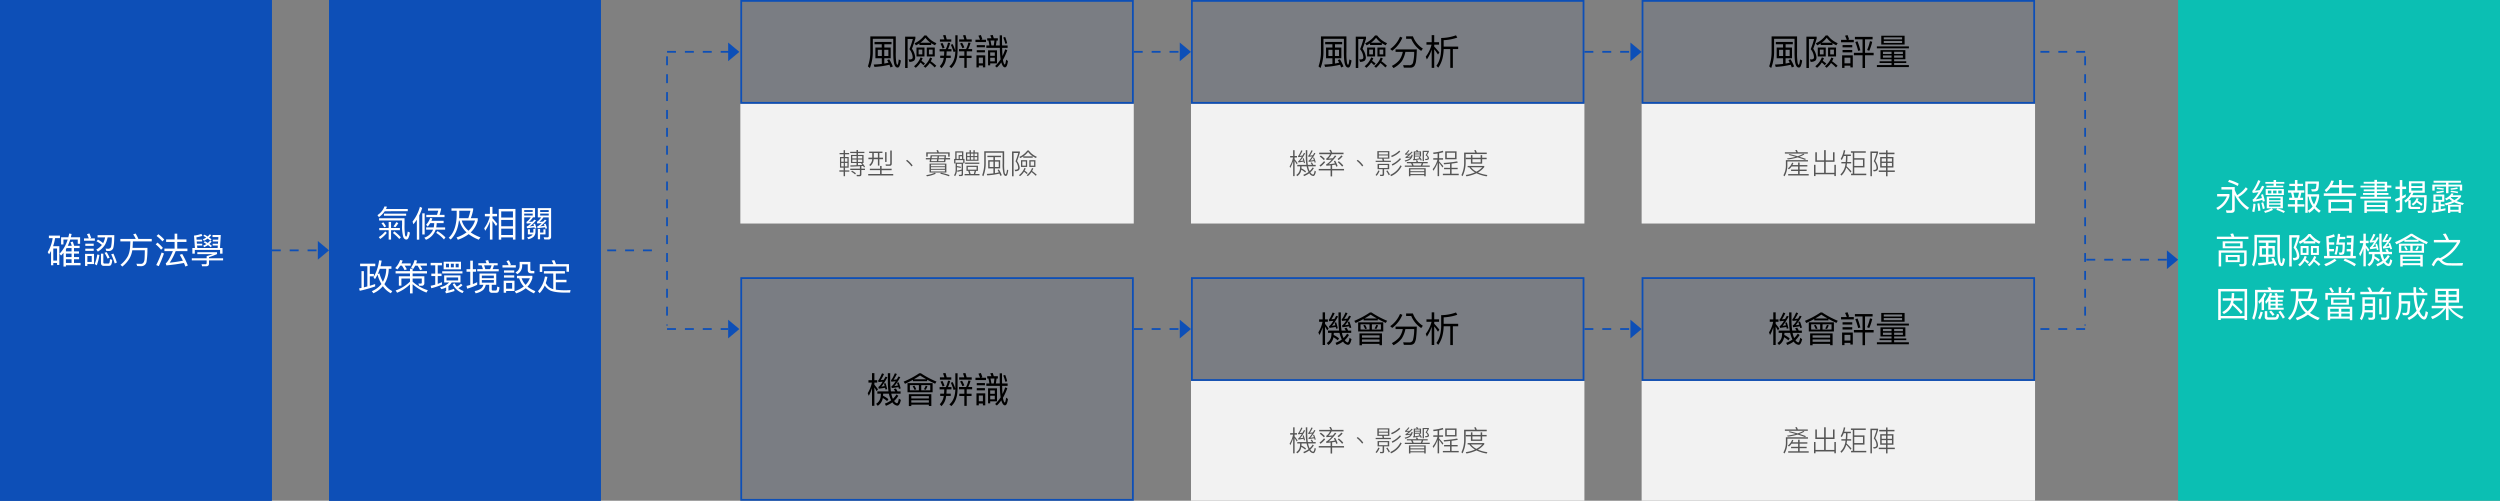 <svg xmlns="http://www.w3.org/2000/svg" width="1398" height="280" viewBox="0 0 1398 280">
  <rect x="0" y="0" width="1398" height="280" fill="#808080" stroke="none"/>
  <g id="Group_51493" data-name="Group 51493" transform="translate(4480 -10243)">
    <g id="Group_50145" data-name="Group 50145" transform="translate(-4066 10301)">
      <rect id="Rectangle_621" data-name="Rectangle 621" width="220" height="67" fill="#f2f2f2"/>
    </g>
    <g id="Group_50176" data-name="Group 50176" transform="translate(-3814 10301)">
      <rect id="Rectangle_621-2" data-name="Rectangle 621" width="220" height="67" fill="#f2f2f2"/>
    </g>
    <g id="Group_50180" data-name="Group 50180" transform="translate(-3562 10301)">
      <rect id="Rectangle_621-3" data-name="Rectangle 621" width="220" height="67" fill="#f2f2f2"/>
    </g>
    <g id="Group_50177" data-name="Group 50177" transform="translate(-3814 10456)">
      <rect id="Rectangle_621-4" data-name="Rectangle 621" width="220" height="67" fill="#f2f2f2"/>
    </g>
    <g id="Group_50181" data-name="Group 50181" transform="translate(-3562 10456)">
      <rect id="Rectangle_621-5" data-name="Rectangle 621" width="220" height="67" fill="#f2f2f2"/>
    </g>
    <path id="Path_7037" data-name="Path 7037" d="M22.716,7.8v5.968h2.032v1.5H22.38v.736h2.368V18.52h.8V16.008h2.384v-.736H25.548v-1.5H27.58V7.8H25.548V6.28h2.288V5.544H25.548V4.008h-.8V5.544H22.492V6.28h2.256V7.8Zm4.176,5.264H25.484V11.112h1.408Zm-2.08,0H23.4V11.112h1.408ZM23.4,10.424V8.488h1.408v1.936Zm2.08-1.936h1.408v1.936H25.484Zm2.944-3.6v.7h3.536V6.648h-3.1V11.16h3.12v1.216c-1.072.048-2.24.08-3.5.112l.112.7q3.048-.1,5.28-.24v1.36H28.476v.752h5.392V17.32c0,.336-.16.512-.448.512-.464,0-.944-.032-1.456-.064l.176.784h1.568c.64,0,.976-.352.976-1.04V15.064H36.7v-.752H34.684V12.888c.32-.032.64-.064.96-.08.192.288.352.576.512.864l.56-.4a19.346,19.346,0,0,0-1.472-2.112H35.9V6.648H32.78V5.592h3.584v-.7H32.78V3.88h-.816V4.888Zm6.8,7.3c-.736.064-1.552.112-2.448.16V11.16h1.68C34.716,11.5,34.972,11.832,35.228,12.184Zm-.08-1.648h-2.4V9.208h2.4Zm-3.152,0H29.6V9.208H32ZM29.6,8.584V7.272H32V8.584Zm3.152-1.312h2.4V8.584h-2.4Zm-3.328,8.16-.4.592a9.875,9.875,0,0,1,2.16,1.552l.432-.656A11.492,11.492,0,0,0,29.42,15.432ZM39.036,4.76v.8h1.728V8.184H38.62v.832h2.1a4.323,4.323,0,0,1-1.68,3.232l.64.576a5.22,5.22,0,0,0,1.888-3.808h2.352v3.6h.832v-3.6H46.8V8.184H44.748V5.56H46.46v-.8Zm2.576.8h2.3V8.184h-2.3Zm6.336-.5v5.488h.816V5.064Zm-8.528,9.28v.816h5.712V17.3H38.508v.816H52.492V17.3H46V15.16h5.6v-.816H46V12.792h-.864v1.552Zm11.088-1.616c.768,0,1.168-.432,1.168-1.28V4.168h-.848V11.24c0,.48-.208.736-.608.736-.64,0-1.328-.032-2.032-.064l.192.816ZM60.22,9.384l-.56.528a13.436,13.436,0,0,1,1.728,1.568,12.524,12.524,0,0,1,1.328,1.6l.624-.544a15.156,15.156,0,0,0-1.328-1.584A12.391,12.391,0,0,0,60.22,9.384ZM73.4,6.84l-.24,1.552H70.732v.736h2.32l-.24,1.536H81.6l.176-1.536h2.512V8.392H81.852l.176-1.552ZM73.66,10.1l.192-1.04h3.184l-.16,1.04Zm4.16-1.04h3.168l-.144,1.04H77.66Zm-3.872-.576.192-1.072h3.152l-.16,1.072Zm4.128-1.072h3.152l-.16,1.072H77.916ZM72.8,11.48v5.008H82.22V11.48ZM81.4,15.9H73.612v-.944H81.4Zm-7.792-1.488v-.9H81.4v.9Zm0-1.424v-.928H81.4v.928Zm2.24,3.584a18.562,18.562,0,0,1-4.9,1.344l.384.688a18.237,18.237,0,0,0,4.944-1.456Zm3.264.032-.3.56a30.678,30.678,0,0,1,4.88,1.44l.272-.7A27.023,27.023,0,0,0,79.116,16.6ZM84.044,5.176H78.012c-.16-.464-.32-.88-.5-1.264l-.864.16a8.808,8.808,0,0,1,.48,1.1H70.956V7.624h.816V5.9H83.228V7.624h.816Zm7.648-.56H87.18V8.872h-.64v2.512h.736V9.56h4.336v1.776h.752V8.872h-.672ZM87.916,8.872V5.3h3.04V6.728H89.068V8.872Zm1.792,0v-1.5h1.248v1.5Zm1.808,2.08H87.388v4.016a5.169,5.169,0,0,1-.9,3.024l.592.528a6.111,6.111,0,0,0,1.04-3.6V13.5a17.189,17.189,0,0,1,2.048.416l.24-.608a20.667,20.667,0,0,0-2.288-.448V11.64h2.64v3.168c-.768.224-1.6.416-2.528.592l.192.7c.864-.192,1.648-.384,2.336-.576v1.728c0,.336-.192.512-.56.512-.336,0-.688-.016-1.072-.048l.192.736h1.12c.7,0,1.072-.32,1.072-.944Zm1.648-5.744v4.72h6.992V5.208H98.092v-1.2H97.34v1.2H95.932v-1.2h-.768v1.2Zm6.288,4.08H97.964V7.88h1.488Zm-2.112,0H95.932V7.88H97.34Zm-2.048,0H93.868V7.88h1.424Zm-1.424-2V5.9h1.424V7.288ZM95.932,5.9H97.34V7.288H95.932Zm2.032,0h1.488V7.288H97.964ZM92.716,10.92v.7h7.92v-.7Zm.736,1.76v2.88h.992l.528,1.744H92.4v.752h8.336V17.3H98.348l.464-1.744h1.056V12.68Zm2.32,4.624-.528-1.744h2.784L97.564,17.3ZM99.1,14.872H94.2V13.336h4.9Zm6.048-7.792v.784h3.36V9.592H105.6v4.56h2.912v2.8c-1.072.128-2.3.224-3.7.3l.24.816a36.517,36.517,0,0,0,6.832-.992c.176.384.352.816.528,1.264l.784-.336a18.536,18.536,0,0,0-1.632-3.232l-.7.272c.224.4.464.832.688,1.312a15.818,15.818,0,0,1-2.176.464V14.152h2.912V9.592h-2.912V7.864h3.376V7.08Zm6.352,6.3h-2.144V10.36H111.5Zm-2.976,0H106.4V10.36h2.128ZM103.388,4.6v6.48a19.283,19.283,0,0,1-1.168,6.928l.672.56a19.6,19.6,0,0,0,1.328-7.488V5.416h9.44v6.032a21.514,21.514,0,0,0,.448,5.536c.272.928.72,1.408,1.344,1.408.288,0,.544-.208.752-.592a10.587,10.587,0,0,0,.608-2.608l-.7-.336c-.192,1.728-.448,2.592-.736,2.608-.24,0-.448-.368-.608-1.072a30.467,30.467,0,0,1-.24-4.944V4.6Zm15.536.112V18.568h.864V5.544h2.64a45.179,45.179,0,0,1-1.552,4.656,6.2,6.2,0,0,1,1.472,3.568,1.063,1.063,0,0,1-.288.848,2.284,2.284,0,0,1-1.2.3c-.128,0-.272-.016-.464-.032l.272.848a3.2,3.2,0,0,0,2.08-.56,2.028,2.028,0,0,0,.464-1.408,7.324,7.324,0,0,0-1.472-3.7c.608-1.6,1.12-3.168,1.568-4.672V4.712Zm6.288,2.752V8.2h5.28V7.432H125.26a11.457,11.457,0,0,0,2.64-2.5,10.761,10.761,0,0,0,4.416,3.44l.464-.7a10.641,10.641,0,0,1-4.5-3.536h-.752a11.28,11.28,0,0,1-4.48,3.584l.448.7A16.208,16.208,0,0,0,125.212,7.464Zm3.376,2.112v3.76H132V9.576Zm2.688,3.056h-1.952V10.28h1.952Zm-5.632,3.376a12.7,12.7,0,0,1,1.488,1.3l.544-.544a14.241,14.241,0,0,0-1.7-1.328c.208-.384.416-.8.608-1.248l-.736-.288a9.149,9.149,0,0,1-3.04,4.064l.608.528A9.326,9.326,0,0,0,125.644,16.008Zm4.144.208a16.167,16.167,0,0,1,2.384,2.08l.56-.56a18.415,18.415,0,0,0-2.592-2.112c.24-.416.464-.88.688-1.376l-.72-.288a9.383,9.383,0,0,1-2.976,4l.592.528A9.174,9.174,0,0,0,129.788,16.216Zm-5.84-6.64v3.76h3.424V9.576Zm2.7,3.056h-1.968V10.28h1.968Z" transform="translate(-4033 10323)" fill="#555"/>
    <path id="Path_7038" data-name="Path 7038" d="M24.94,9.96c.336.512.736,1.152,1.216,1.952l.448-.656c-.576-.832-1.12-1.568-1.664-2.208V8.04h1.344V7.224H24.94V3.976h-.816V7.224h-1.68V8.04h1.632a14.97,14.97,0,0,1-1.92,5.008l.352.864a17.259,17.259,0,0,0,1.616-3.872V18.5h.816Zm10.448,8.464c.64,0,1.136-.848,1.456-2.544l-.688-.448c-.24,1.44-.528,2.176-.848,2.176q-.7,0-1.536-1.152a.083.083,0,0,1-.032-.064,10.33,10.33,0,0,0,1.952-2.352l-.624-.464a9.505,9.505,0,0,1-1.728,2.1A11.917,11.917,0,0,1,32.476,13h4.256v-.8h-1.36a7.072,7.072,0,0,0-.784-1.392l-.688.256a7.575,7.575,0,0,1,.72,1.136H32.332a32.323,32.323,0,0,1-.3-4.56V3.976H31.2V7.64a28.038,28.038,0,0,0,.32,4.56H26.428V13h1.616a17.466,17.466,0,0,1-.16,1.872,4.281,4.281,0,0,1-2.016,2.96l.528.672a4.867,4.867,0,0,0,2.224-3.248,3.569,3.569,0,0,1,.064-.368,12.666,12.666,0,0,1,2.192,1.568l.432-.672a13.092,13.092,0,0,0-2.544-1.648c.032-.336.048-.72.064-1.136H31.66l.064.3a11.288,11.288,0,0,0,1.024,2.864,11.124,11.124,0,0,1-2.9,1.568l.336.752a11.578,11.578,0,0,0,2.976-1.616c.032.048.064.1.112.16A2.828,2.828,0,0,0,35.388,18.424ZM29.98,8.408l-.56.192c.128.384.256.768.368,1.184-.528.1-1.12.192-1.776.3a22.257,22.257,0,0,0,2.816-4.352l-.64-.224c-.288.512-.544,1.008-.8,1.456-.48.064-1.008.144-1.6.208A19.546,19.546,0,0,0,29.356,4.3l-.688-.224c-.88,1.984-1.488,3.04-1.84,3.2l.144.592c.736-.08,1.408-.16,2.016-.224-.928,1.552-1.632,2.4-2.08,2.56l.144.624c1.088-.144,2.048-.288,2.912-.448.064.272.144.576.208.9l.592-.16A22.1,22.1,0,0,0,29.98,8.408Zm5.84-.336-.576.176c.16.4.3.816.464,1.248-.576.1-1.216.208-1.92.32a20.117,20.117,0,0,0,2.784-4.128l-.656-.208c-.256.464-.512.912-.752,1.328L33.5,7.016A18.468,18.468,0,0,0,35.052,4.28l-.688-.24c-.88,1.92-1.488,2.944-1.84,3.1l.128.56c.752-.08,1.456-.16,2.1-.24q-1.392,2.208-2.064,2.448l.144.608q1.7-.192,3.072-.432c.08.272.16.56.24.848l.624-.144A18.424,18.424,0,0,0,35.82,8.072ZM38.7,5.384v.832h6.032A6.109,6.109,0,0,1,42.588,8.76l.16.7c1.04-.064,2.032-.144,2.96-.24a12.666,12.666,0,0,1-2.848,2.592l-.336.1.176.768c.8-.064,1.584-.144,2.368-.224v2H38.444v.816h6.624v3.36h.864v-3.36h6.656v-.816H45.932V12.392h-.368c.736-.1,1.488-.224,2.224-.352.144.368.288.768.448,1.184L49,12.872a20.019,20.019,0,0,0-1.376-3.024l-.752.24c.208.384.416.816.624,1.28-1.12.192-2.288.368-3.5.5a27.979,27.979,0,0,0,4.272-4.576l-.752-.336q-.624.816-1.2,1.536c-.832.08-1.664.144-2.5.208a7.777,7.777,0,0,0,1.808-2.48H52.3V5.384H45.98a13.858,13.858,0,0,0-.768-1.616l-.88.16a11.222,11.222,0,0,1,.8,1.456Zm2.7,4.752a13.891,13.891,0,0,1-2.544,2.4l.576.64a14.473,14.473,0,0,0,2.624-2.544ZM39.6,6.952,39,7.512a15.6,15.6,0,0,1,2.272,2.016l.608-.608A15.063,15.063,0,0,0,39.6,6.952Zm10.048,3.2-.576.544a16.825,16.825,0,0,1,2.448,2.48l.64-.624A18.2,18.2,0,0,0,49.644,10.152ZM51.1,6.888a11.409,11.409,0,0,1-2.128,2l.56.624A12.565,12.565,0,0,0,51.788,7.4Zm9.12,2.5-.56.528a13.436,13.436,0,0,1,1.728,1.568,12.524,12.524,0,0,1,1.328,1.6l.624-.544a15.156,15.156,0,0,0-1.328-1.584A12.391,12.391,0,0,0,60.22,9.384ZM71.212,4.52V8.744h2.72l.24,1.12h-3.9v.7H78.78v-.7H75l-.24-1.12h3.168V4.52Zm5.92,3.6h-5.12V6.952h5.12Zm-5.12-1.744V5.16h5.12V6.376ZM71.34,11.64V14.6h2.832v2.624a.436.436,0,0,1-.48.5c-.336,0-.688-.032-1.056-.064l.176.768H73.98a.891.891,0,0,0,1.008-1.008V14.6h2.848V11.64Zm5.68,2.3H72.156V12.28H77.02Zm-5.248,1.328A10.848,10.848,0,0,1,70.2,17.864l.64.448a11.222,11.222,0,0,0,1.616-2.72Zm5.024.016-.608.384A15.582,15.582,0,0,1,77.6,18.008l.64-.448A19.4,19.4,0,0,0,76.8,15.288Zm6.688-11.1a13.518,13.518,0,0,1-4.56,2.944l.352.736a14.5,14.5,0,0,0,4.736-3.056Zm.384,4.208A13.519,13.519,0,0,1,79.26,11.88l.368.736a15.122,15.122,0,0,0,4.784-3.6Zm.288,4.016a11.231,11.231,0,0,1-5.664,5.344l.336.784a11.819,11.819,0,0,0,5.984-5.616Zm8.112-6.064h2.7v.688h-2.7Zm2.7-.48h-2.7V5.208h2.7Zm-.048,1.808-.592.192a7.783,7.783,0,0,1,.432.656c-.72.16-1.552.32-2.5.464V7.544H95.66V4.68H93.98a5.42,5.42,0,0,0-.416-.864l-.736.128a5.982,5.982,0,0,1,.432.736H91.58v4.1c0,.144-.144.256-.432.32l.192.56c1.408-.176,2.64-.384,3.728-.608a7.169,7.169,0,0,1,.416.784l.608-.288A11.155,11.155,0,0,0,94.924,7.672ZM96.54,4.328V10.1h.72V4.952h1.984a17.221,17.221,0,0,1-1.056,1.856c.768.576,1.152,1.12,1.152,1.616a.34.34,0,0,1-.24.336,3.022,3.022,0,0,1-.864.128,1.784,1.784,0,0,1-.368-.048l.224.688a3.4,3.4,0,0,0,1.632-.32.973.973,0,0,0,.368-.784A2.817,2.817,0,0,0,98.956,6.7c.4-.64.752-1.248,1.056-1.84V4.328ZM90.284,6.52a3.568,3.568,0,0,1-.256.944c-.656.128-1.312.24-1.984.3a17.565,17.565,0,0,0,2.928-2.752l-.64-.24c-.32.384-.656.752-1.008,1.12-.576.048-1.152.08-1.76.112a8.169,8.169,0,0,0,1.584-1.84l-.624-.176a7.826,7.826,0,0,1-1.824,2l.1.544c.656-.032,1.312-.064,1.968-.128a17.035,17.035,0,0,1-1.872,1.44l.16.544c.88-.064,1.776-.176,2.672-.32a3.893,3.893,0,0,1-.48.544,6.116,6.116,0,0,1-2.752,1.1l.272.624a6.542,6.542,0,0,0,3.024-1.3,3.981,3.981,0,0,0,1.168-2.464Zm7.968,7.552H88.876v4.5h.816V17.96h7.744v.608h.816Zm-8.56,3.264V16.312h7.744v1.024Zm0-1.616V14.68h7.744v1.04ZM87.724,10.6v.688h2.32a10.6,10.6,0,0,1,.64,1.28H86.572v.7h13.936v-.7H96.316a6.349,6.349,0,0,0,.528-1.28h2.528V10.6H93.98a8.254,8.254,0,0,0-.464-.992l-.832.128a7.223,7.223,0,0,1,.464.864Zm3.2.688h5.088a5.782,5.782,0,0,1-.512,1.28h-4A10.591,10.591,0,0,0,90.924,11.288Zm11.552-2.832v.816h2.352a13.706,13.706,0,0,1-2.672,5.3l.368.928a16.265,16.265,0,0,0,2.384-4.56V18.5h.848v-7.44c.512.64,1.136,1.5,1.872,2.608l.5-.72a34.449,34.449,0,0,0-2.368-2.688V9.272h2.208V8.456h-2.208V5.688c.832-.176,1.632-.368,2.368-.592l-.3-.816A25.691,25.691,0,0,1,102.444,5.3l.16.832c.784-.08,1.552-.176,2.3-.3V8.456Zm6.048,5.392v.784h3.344V17.16h-4.016v.8h8.864v-.8h-3.984V14.632h3.392v-.784h-3.392V11.5c1.232-.16,2.384-.336,3.44-.528l-.288-.752a60.453,60.453,0,0,1-7.568.9l.16.768c1.184-.08,2.32-.176,3.392-.288v2.256Zm.64-9.232V9.064H115.5V4.616Zm5.5,3.664h-4.64V5.4h4.64Zm7.04,4.5v.752h.912a10.445,10.445,0,0,0,3.184,2.864,19.33,19.33,0,0,1-5.152,1.44l.384.768a20.99,20.99,0,0,0,5.632-1.728,20.442,20.442,0,0,0,5.7,1.744l.384-.752a19.788,19.788,0,0,1-5.264-1.424A12.4,12.4,0,0,0,131,13.432v-.656Zm1.824.752H129.9a11.815,11.815,0,0,1-3.3,2.48A10.12,10.12,0,0,1,123.532,13.528ZM120.716,8.2v.832h2.816v2.5h6.3v-2.5h2.5V8.2h-2.5V6.76h-.848V8.2H124.38V6.76h-.848V8.2Zm3.664.832h4.608v1.744H124.38ZM126.236,3.9l-.9.16a13.263,13.263,0,0,1,.64,1.264h-6.24v5.232a16.1,16.1,0,0,1-1.52,7.376l.656.592a17.505,17.505,0,0,0,1.728-7.968v-4.4H132.38V5.32h-5.552A13.7,13.7,0,0,0,126.236,3.9Z" transform="translate(-3781 10323)" fill="#555"/>
    <path id="Path_7039" data-name="Path 7039" d="M49.724,6.152l-.5.464c1.408.352,2.736.72,3.952,1.072a36.708,36.708,0,0,1-4.864.912l.416.56a28.035,28.035,0,0,0,5.52-1.152c1.568.48,2.944.944,4.128,1.408l.528-.528c-1.1-.416-2.32-.816-3.664-1.216a23.671,23.671,0,0,0,2.8-1.3l-.592-.4a17.981,17.981,0,0,1-3.2,1.392C52.86,6.952,51.356,6.552,49.724,6.152Zm4.048-2.32-.88.16a7.783,7.783,0,0,1,.592,1.152H47.1V5.9H59.932V5.144H54.364C54.172,4.664,53.964,4.216,53.772,3.832Zm6.24,5.7H47.66v2.688a10.933,10.933,0,0,1-1.392,5.792l.64.592a12.286,12.286,0,0,0,1.584-6.384V10.3h11.52ZM50.844,13.1h3.648V14.84h-3.92v.784h3.92v1.712H48.956v.784H60.428v-.784H55.356V15.624h3.92V14.84h-3.92V13.1h4.32v-.784h-4.32V10.888h-.864v1.424H51.324q.264-.5.528-1.1l-.7-.272a7.4,7.4,0,0,1-2.384,3.216l.608.528A7.029,7.029,0,0,0,50.844,13.1ZM74.012,9.64H69.948v-5.7h-.9v5.7H64.988V5.16h-.864v5.312h4.928v6.144H64.236V12.152h-.848v6.3h.848v-.992H74.764v.992h.848v-6.3h-.848v4.464H69.948V10.472h4.928V5.16h-.864Zm6-2.4h1.28c-.016,1.2-.064,2.32-.16,3.344H78.7v.8h2.336c-.064.512-.144.992-.24,1.456a9.033,9.033,0,0,1-2.64,4.7l.544.672a9.445,9.445,0,0,0,2.72-4.5,30.637,30.637,0,0,1,2.416,2.816l.5-.72A30.824,30.824,0,0,0,81.6,13l.032-.144c.08-.464.16-.96.224-1.472h2.32v-.8H81.948c.1-1.024.144-2.128.16-3.344h1.9V6.424H80.284c.208-.672.4-1.44.592-2.288l-.8-.208A15.194,15.194,0,0,1,78.3,8.888l.592.56A10.916,10.916,0,0,0,80.012,7.24Zm11.6,6.368V8.472H85.9V5.416h6.432V4.6h-8.3v.816h1.04V17.128h-.96v.832H92.62v-.832H85.9v-3.52ZM85.9,9.288h4.88v3.488H85.9Zm13.952-3.9v.832h3.824V7.8h-3.264v5.9h3.264V15.32H99.612v.832h4.064v2.4h.832v-2.4h4.064V15.32h-4.064V13.7h3.3V7.8h-3.3V6.216h3.872V5.384h-3.872V4.04h-.832V5.384Zm7.12,7.52h-2.464V11.128h2.464Zm-3.3,0h-2.432V11.128h2.432Zm-2.432-2.544V8.584h2.432V10.36Zm3.264-1.776h2.464V10.36h-2.464ZM94.94,4.712V18.52h.832V5.544H98.38a46.432,46.432,0,0,1-1.568,4.608,6.378,6.378,0,0,1,1.536,3.68,1.079,1.079,0,0,1-.288.864,1.8,1.8,0,0,1-1.136.336,2.845,2.845,0,0,1-.464-.048l.288.832a2.933,2.933,0,0,0,1.984-.56,2.1,2.1,0,0,0,.448-1.424,7.535,7.535,0,0,0-1.52-3.808c.608-1.6,1.136-3.136,1.568-4.624V4.712Z" transform="translate(-3529 10323)" fill="#555"/>
    <path id="Path_7040" data-name="Path 7040" d="M24.94,9.96c.336.512.736,1.152,1.216,1.952l.448-.656c-.576-.832-1.12-1.568-1.664-2.208V8.04h1.344V7.224H24.94V3.976h-.816V7.224h-1.68V8.04h1.632a14.97,14.97,0,0,1-1.92,5.008l.352.864a17.259,17.259,0,0,0,1.616-3.872V18.5h.816Zm10.448,8.464c.64,0,1.136-.848,1.456-2.544l-.688-.448c-.24,1.44-.528,2.176-.848,2.176q-.7,0-1.536-1.152a.083.083,0,0,1-.032-.064,10.33,10.33,0,0,0,1.952-2.352l-.624-.464a9.505,9.505,0,0,1-1.728,2.1A11.917,11.917,0,0,1,32.476,13h4.256v-.8h-1.36a7.072,7.072,0,0,0-.784-1.392l-.688.256a7.575,7.575,0,0,1,.72,1.136H32.332a32.323,32.323,0,0,1-.3-4.56V3.976H31.2V7.64a28.038,28.038,0,0,0,.32,4.56H26.428V13h1.616a17.466,17.466,0,0,1-.16,1.872,4.281,4.281,0,0,1-2.016,2.96l.528.672a4.867,4.867,0,0,0,2.224-3.248,3.569,3.569,0,0,1,.064-.368,12.666,12.666,0,0,1,2.192,1.568l.432-.672a13.092,13.092,0,0,0-2.544-1.648c.032-.336.048-.72.064-1.136H31.66l.064.3a11.288,11.288,0,0,0,1.024,2.864,11.124,11.124,0,0,1-2.9,1.568l.336.752a11.578,11.578,0,0,0,2.976-1.616c.032.048.064.1.112.16A2.828,2.828,0,0,0,35.388,18.424ZM29.98,8.408l-.56.192c.128.384.256.768.368,1.184-.528.1-1.12.192-1.776.3a22.257,22.257,0,0,0,2.816-4.352l-.64-.224c-.288.512-.544,1.008-.8,1.456-.48.064-1.008.144-1.6.208A19.546,19.546,0,0,0,29.356,4.3l-.688-.224c-.88,1.984-1.488,3.04-1.84,3.2l.144.592c.736-.08,1.408-.16,2.016-.224-.928,1.552-1.632,2.4-2.08,2.56l.144.624c1.088-.144,2.048-.288,2.912-.448.064.272.144.576.208.9l.592-.16A22.1,22.1,0,0,0,29.98,8.408Zm5.84-.336-.576.176c.16.4.3.816.464,1.248-.576.1-1.216.208-1.92.32a20.117,20.117,0,0,0,2.784-4.128l-.656-.208c-.256.464-.512.912-.752,1.328L33.5,7.016A18.468,18.468,0,0,0,35.052,4.28l-.688-.24c-.88,1.92-1.488,2.944-1.84,3.1l.128.56c.752-.08,1.456-.16,2.1-.24q-1.392,2.208-2.064,2.448l.144.608q1.7-.192,3.072-.432c.08.272.16.56.24.848l.624-.144A18.424,18.424,0,0,0,35.82,8.072ZM38.7,5.384v.832h6.032A6.109,6.109,0,0,1,42.588,8.76l.16.7c1.04-.064,2.032-.144,2.96-.24a12.666,12.666,0,0,1-2.848,2.592l-.336.1.176.768c.8-.064,1.584-.144,2.368-.224v2H38.444v.816h6.624v3.36h.864v-3.36h6.656v-.816H45.932V12.392h-.368c.736-.1,1.488-.224,2.224-.352.144.368.288.768.448,1.184L49,12.872a20.019,20.019,0,0,0-1.376-3.024l-.752.24c.208.384.416.816.624,1.28-1.12.192-2.288.368-3.5.5a27.979,27.979,0,0,0,4.272-4.576l-.752-.336q-.624.816-1.2,1.536c-.832.08-1.664.144-2.5.208a7.777,7.777,0,0,0,1.808-2.48H52.3V5.384H45.98a13.858,13.858,0,0,0-.768-1.616l-.88.16a11.222,11.222,0,0,1,.8,1.456Zm2.7,4.752a13.891,13.891,0,0,1-2.544,2.4l.576.64a14.473,14.473,0,0,0,2.624-2.544ZM39.6,6.952,39,7.512a15.6,15.6,0,0,1,2.272,2.016l.608-.608A15.063,15.063,0,0,0,39.6,6.952Zm10.048,3.2-.576.544a16.825,16.825,0,0,1,2.448,2.48l.64-.624A18.2,18.2,0,0,0,49.644,10.152ZM51.1,6.888a11.409,11.409,0,0,1-2.128,2l.56.624A12.565,12.565,0,0,0,51.788,7.4Zm9.12,2.5-.56.528a13.436,13.436,0,0,1,1.728,1.568,12.524,12.524,0,0,1,1.328,1.6l.624-.544a15.156,15.156,0,0,0-1.328-1.584A12.391,12.391,0,0,0,60.22,9.384ZM71.212,4.52V8.744h2.72l.24,1.12h-3.9v.7H78.78v-.7H75l-.24-1.12h3.168V4.52Zm5.92,3.6h-5.12V6.952h5.12Zm-5.12-1.744V5.16h5.12V6.376ZM71.34,11.64V14.6h2.832v2.624a.436.436,0,0,1-.48.5c-.336,0-.688-.032-1.056-.064l.176.768H73.98a.891.891,0,0,0,1.008-1.008V14.6h2.848V11.64Zm5.68,2.3H72.156V12.28H77.02Zm-5.248,1.328A10.848,10.848,0,0,1,70.2,17.864l.64.448a11.222,11.222,0,0,0,1.616-2.72Zm5.024.016-.608.384A15.582,15.582,0,0,1,77.6,18.008l.64-.448A19.4,19.4,0,0,0,76.8,15.288Zm6.688-11.1a13.518,13.518,0,0,1-4.56,2.944l.352.736a14.5,14.5,0,0,0,4.736-3.056Zm.384,4.208A13.519,13.519,0,0,1,79.26,11.88l.368.736a15.122,15.122,0,0,0,4.784-3.6Zm.288,4.016a11.231,11.231,0,0,1-5.664,5.344l.336.784a11.819,11.819,0,0,0,5.984-5.616Zm8.112-6.064h2.7v.688h-2.7Zm2.7-.48h-2.7V5.208h2.7Zm-.048,1.808-.592.192a7.783,7.783,0,0,1,.432.656c-.72.16-1.552.32-2.5.464V7.544H95.66V4.68H93.98a5.42,5.42,0,0,0-.416-.864l-.736.128a5.982,5.982,0,0,1,.432.736H91.58v4.1c0,.144-.144.256-.432.32l.192.56c1.408-.176,2.64-.384,3.728-.608a7.169,7.169,0,0,1,.416.784l.608-.288A11.155,11.155,0,0,0,94.924,7.672ZM96.54,4.328V10.1h.72V4.952h1.984a17.221,17.221,0,0,1-1.056,1.856c.768.576,1.152,1.12,1.152,1.616a.34.34,0,0,1-.24.336,3.022,3.022,0,0,1-.864.128,1.784,1.784,0,0,1-.368-.048l.224.688a3.4,3.4,0,0,0,1.632-.32.973.973,0,0,0,.368-.784A2.817,2.817,0,0,0,98.956,6.7c.4-.64.752-1.248,1.056-1.84V4.328ZM90.284,6.52a3.568,3.568,0,0,1-.256.944c-.656.128-1.312.24-1.984.3a17.565,17.565,0,0,0,2.928-2.752l-.64-.24c-.32.384-.656.752-1.008,1.12-.576.048-1.152.08-1.76.112a8.169,8.169,0,0,0,1.584-1.84l-.624-.176a7.826,7.826,0,0,1-1.824,2l.1.544c.656-.032,1.312-.064,1.968-.128a17.035,17.035,0,0,1-1.872,1.44l.16.544c.88-.064,1.776-.176,2.672-.32a3.893,3.893,0,0,1-.48.544,6.116,6.116,0,0,1-2.752,1.1l.272.624a6.542,6.542,0,0,0,3.024-1.3,3.981,3.981,0,0,0,1.168-2.464Zm7.968,7.552H88.876v4.5h.816V17.96h7.744v.608h.816Zm-8.56,3.264V16.312h7.744v1.024Zm0-1.616V14.68h7.744v1.04ZM87.724,10.6v.688h2.32a10.6,10.6,0,0,1,.64,1.28H86.572v.7h13.936v-.7H96.316a6.349,6.349,0,0,0,.528-1.28h2.528V10.6H93.98a8.254,8.254,0,0,0-.464-.992l-.832.128a7.223,7.223,0,0,1,.464.864Zm3.2.688h5.088a5.782,5.782,0,0,1-.512,1.28h-4A10.591,10.591,0,0,0,90.924,11.288Zm11.552-2.832v.816h2.352a13.706,13.706,0,0,1-2.672,5.3l.368.928a16.265,16.265,0,0,0,2.384-4.56V18.5h.848v-7.44c.512.64,1.136,1.5,1.872,2.608l.5-.72a34.449,34.449,0,0,0-2.368-2.688V9.272h2.208V8.456h-2.208V5.688c.832-.176,1.632-.368,2.368-.592l-.3-.816A25.691,25.691,0,0,1,102.444,5.3l.16.832c.784-.08,1.552-.176,2.3-.3V8.456Zm6.048,5.392v.784h3.344V17.16h-4.016v.8h8.864v-.8h-3.984V14.632h3.392v-.784h-3.392V11.5c1.232-.16,2.384-.336,3.44-.528l-.288-.752a60.453,60.453,0,0,1-7.568.9l.16.768c1.184-.08,2.32-.176,3.392-.288v2.256Zm.64-9.232V9.064H115.5V4.616Zm5.5,3.664h-4.64V5.4h4.64Zm7.04,4.5v.752h.912a10.445,10.445,0,0,0,3.184,2.864,19.33,19.33,0,0,1-5.152,1.44l.384.768a20.99,20.99,0,0,0,5.632-1.728,20.442,20.442,0,0,0,5.7,1.744l.384-.752a19.788,19.788,0,0,1-5.264-1.424A12.4,12.4,0,0,0,131,13.432v-.656Zm1.824.752H129.9a11.815,11.815,0,0,1-3.3,2.48A10.12,10.12,0,0,1,123.532,13.528ZM120.716,8.2v.832h2.816v2.5h6.3v-2.5h2.5V8.2h-2.5V6.76h-.848V8.2H124.38V6.76h-.848V8.2Zm3.664.832h4.608v1.744H124.38ZM126.236,3.9l-.9.16a13.263,13.263,0,0,1,.64,1.264h-6.24v5.232a16.1,16.1,0,0,1-1.52,7.376l.656.592a17.505,17.505,0,0,0,1.728-7.968v-4.4H132.38V5.32h-5.552A13.7,13.7,0,0,0,126.236,3.9Z" transform="translate(-3781 10478)" fill="#555"/>
    <path id="Path_7041" data-name="Path 7041" d="M49.724,6.152l-.5.464c1.408.352,2.736.72,3.952,1.072a36.708,36.708,0,0,1-4.864.912l.416.56a28.035,28.035,0,0,0,5.52-1.152c1.568.48,2.944.944,4.128,1.408l.528-.528c-1.1-.416-2.32-.816-3.664-1.216a23.671,23.671,0,0,0,2.8-1.3l-.592-.4a17.981,17.981,0,0,1-3.2,1.392C52.86,6.952,51.356,6.552,49.724,6.152Zm4.048-2.32-.88.16a7.783,7.783,0,0,1,.592,1.152H47.1V5.9H59.932V5.144H54.364C54.172,4.664,53.964,4.216,53.772,3.832Zm6.24,5.7H47.66v2.688a10.933,10.933,0,0,1-1.392,5.792l.64.592a12.286,12.286,0,0,0,1.584-6.384V10.3h11.52ZM50.844,13.1h3.648V14.84h-3.92v.784h3.92v1.712H48.956v.784H60.428v-.784H55.356V15.624h3.92V14.84h-3.92V13.1h4.32v-.784h-4.32V10.888h-.864v1.424H51.324q.264-.5.528-1.1l-.7-.272a7.4,7.4,0,0,1-2.384,3.216l.608.528A7.029,7.029,0,0,0,50.844,13.1ZM74.012,9.64H69.948v-5.7h-.9v5.7H64.988V5.16h-.864v5.312h4.928v6.144H64.236V12.152h-.848v6.3h.848v-.992H74.764v.992h.848v-6.3h-.848v4.464H69.948V10.472h4.928V5.16h-.864Zm6-2.4h1.28c-.016,1.2-.064,2.32-.16,3.344H78.7v.8h2.336c-.064.512-.144.992-.24,1.456a9.033,9.033,0,0,1-2.64,4.7l.544.672a9.445,9.445,0,0,0,2.72-4.5,30.637,30.637,0,0,1,2.416,2.816l.5-.72A30.824,30.824,0,0,0,81.6,13l.032-.144c.08-.464.16-.96.224-1.472h2.32v-.8H81.948c.1-1.024.144-2.128.16-3.344h1.9V6.424H80.284c.208-.672.4-1.44.592-2.288l-.8-.208A15.194,15.194,0,0,1,78.3,8.888l.592.56A10.916,10.916,0,0,0,80.012,7.24Zm11.6,6.368V8.472H85.9V5.416h6.432V4.6h-8.3v.816h1.04V17.128h-.96v.832H92.62v-.832H85.9v-3.52ZM85.9,9.288h4.88v3.488H85.9Zm13.952-3.9v.832h3.824V7.8h-3.264v5.9h3.264V15.32H99.612v.832h4.064v2.4h.832v-2.4h4.064V15.32h-4.064V13.7h3.3V7.8h-3.3V6.216h3.872V5.384h-3.872V4.04h-.832V5.384Zm7.12,7.52h-2.464V11.128h2.464Zm-3.3,0h-2.432V11.128h2.432Zm-2.432-2.544V8.584h2.432V10.36Zm3.264-1.776h2.464V10.36h-2.464ZM94.94,4.712V18.52h.832V5.544H98.38a46.432,46.432,0,0,1-1.568,4.608,6.378,6.378,0,0,1,1.536,3.68,1.079,1.079,0,0,1-.288.864,1.8,1.8,0,0,1-1.136.336,2.845,2.845,0,0,1-.464-.048l.288.832a2.933,2.933,0,0,0,1.984-.56,2.1,2.1,0,0,0,.448-1.424,7.535,7.535,0,0,0-1.52-3.808c.608-1.6,1.136-3.136,1.568-4.624V4.712Z" transform="translate(-3529 10478)" fill="#555"/>
    <g id="Group_33902" data-name="Group 33902" transform="translate(-5038 9198)">
      <g id="Rectangle_621-6" data-name="Rectangle 621" transform="translate(558 1045)" fill="#0d4fb7" stroke="#0d4fb7" stroke-width="1">
        <rect width="152" height="280" stroke="none"/>
        <rect x="0.5" y="0.5" width="151" height="279" fill="none"/>
      </g>
    </g>
    <g id="Group_50164" data-name="Group 50164" transform="translate(-4854 9198)">
      <g id="Rectangle_621-7" data-name="Rectangle 621" transform="translate(558 1045)" fill="#0d4fb7" stroke="#0d4fb7" stroke-width="1">
        <rect width="152" height="280" stroke="none"/>
        <rect x="0.5" y="0.5" width="151" height="279" fill="none"/>
      </g>
    </g>
    <g id="Group_50171" data-name="Group 50171" transform="translate(-3820.029 9198)">
      <rect id="Rectangle_621-8" data-name="Rectangle 621" width="180" height="280" transform="translate(558.029 1045)" fill="#0bbfb3"/>
    </g>
    <g id="Group_50140" data-name="Group 50140" transform="translate(-4066 10243)">
      <g id="Rectangle_621-9" data-name="Rectangle 621" fill="rgba(13,79,183,0.05)" stroke="#0d4fb7" stroke-width="1">
        <rect width="220" height="58" stroke="none"/>
        <rect x="0.5" y="0.5" width="219" height="57" fill="none"/>
      </g>
    </g>
    <g id="Group_50175" data-name="Group 50175" transform="translate(-3814 10243)">
      <g id="Rectangle_621-10" data-name="Rectangle 621" fill="rgba(13,79,183,0.05)" stroke="#0d4fb7" stroke-width="1">
        <rect width="220" height="58" stroke="none"/>
        <rect x="0.5" y="0.5" width="219" height="57" fill="none"/>
      </g>
    </g>
    <g id="Group_50179" data-name="Group 50179" transform="translate(-3562 10243)">
      <g id="Rectangle_621-11" data-name="Rectangle 621" fill="rgba(13,79,183,0.05)" stroke="#0d4fb7" stroke-width="1">
        <rect width="220" height="58" stroke="none"/>
        <rect x="0.5" y="0.5" width="219" height="57" fill="none"/>
      </g>
    </g>
    <g id="Group_50165" data-name="Group 50165" transform="translate(-4066 10398)">
      <g id="Rectangle_621-12" data-name="Rectangle 621" fill="rgba(13,79,183,0.05)" stroke="#0d4fb7" stroke-width="1">
        <rect width="220" height="125" stroke="none"/>
        <rect x="0.5" y="0.5" width="219" height="124" fill="none"/>
      </g>
    </g>
    <g id="Group_50178" data-name="Group 50178" transform="translate(-3814 10398)">
      <g id="Rectangle_621-13" data-name="Rectangle 621" fill="rgba(13,79,183,0.05)" stroke="#0d4fb7" stroke-width="1">
        <rect width="220" height="58" stroke="none"/>
        <rect x="0.5" y="0.5" width="219" height="57" fill="none"/>
      </g>
    </g>
    <g id="Group_50182" data-name="Group 50182" transform="translate(-3562 10398)">
      <g id="Rectangle_621-14" data-name="Rectangle 621" fill="rgba(13,79,183,0.05)" stroke="#0d4fb7" stroke-width="1">
        <rect width="220" height="58" stroke="none"/>
        <rect x="0.5" y="0.5" width="219" height="57" fill="none"/>
      </g>
    </g>
    <path id="Path_7029" data-name="Path 7029" d="M11.34,5.76v1.4h2.1A20.671,20.671,0,0,1,10.68,15l.76,1.2c.4-.6.76-1.22,1.1-1.86v8H13.8V21.06h2.1v1.08h1.28V11.66H13.7a27.416,27.416,0,0,0,1.12-4.5h2.7V5.76ZM13.8,19.74V12.98h2.1v6.76Zm15-13.06H23.62c.14-.58.28-1.2.42-1.84L22.7,4.58q-.21,1.05-.48,2.1H18.16V10.7h1.32V7.94h2.36a20,20,0,0,1-4.54,7.94l.84,1.02a16.978,16.978,0,0,0,1.36-1.54v7.68h1.36v-.72h8.18V21.04H25.38V18.98h2.84V17.74H25.38V15.82h2.8V14.58h-2.8V12.72h3.14V11.46H25.46c-.2-.72-.46-1.5-.78-2.36l-1.26.34c.28.66.52,1.34.74,2.02H21.9a28.711,28.711,0,0,0,1.36-3.52h4.22v2.38H28.8ZM20.86,21.04V18.98h3.16v2.06Zm3.16-3.3H20.86V15.82h3.16Zm0-3.16H20.86V13.4c.12-.22.26-.44.4-.68h2.76ZM42.76,6.76a10.8,10.8,0,0,1-1.1,3.2,18.014,18.014,0,0,0-2.9-2l-.78.96a15.44,15.44,0,0,1,3,2.06,10.252,10.252,0,0,1-3.14,2.58l.88,1.16a12.39,12.39,0,0,0,3.9-3.68,14.208,14.208,0,0,0,1.56-4.28h2.34a23.092,23.092,0,0,1-.42,5.3,1.7,1.7,0,0,1-1.76,1.04c-.34-.02-.76-.04-1.28-.08l.34,1.26c.48.04.88.08,1.24.08a2.656,2.656,0,0,0,2.52-1.26c.48-.84.72-3.38.76-7.62H38.56V6.76ZM38.4,16.3a23.334,23.334,0,0,1-1.44,5.36l1.16.74a27.582,27.582,0,0,0,1.48-5.84Zm5.2-1.32-1.16.38a19.819,19.819,0,0,1,1.7,3.26l1.14-.5A20.447,20.447,0,0,0,43.6,14.98Zm3.82.84-1.24.4a37.075,37.075,0,0,1,1.98,5.12l1.18-.52A41.922,41.922,0,0,0,47.42,15.82Zm-2.76,6.86a2.057,2.057,0,0,0,1.4-.44,6.041,6.041,0,0,0,.66-2.94l-1.24-.4a5.619,5.619,0,0,1-.36,2.2.846.846,0,0,1-.7.28H42.44c-.44,0-.66-.24-.66-.7V15.86H40.46v5.1c0,1.14.52,1.72,1.58,1.72ZM34,4.54l-1.38.4A19.182,19.182,0,0,1,33.66,7.3H30.98V8.62h6.06V7.3H34.2l.74-.28A23.4,23.4,0,0,0,34,4.54Zm-2.3,5.72V11.5h4.7V10.26Zm0,2.8V14.3h4.7V13.06Zm4.88,2.9H31.56V22.7h1.3V21.68h3.72Zm-3.72,4.5V17.14H35.3v3.32ZM51.3,7.62V9h5.58c-.02.68-.06,1.64-.12,2.9a14.566,14.566,0,0,1-1.16,5.16,15.581,15.581,0,0,1-4.24,5l1.04,1a16.646,16.646,0,0,0,4.1-4.7,13.6,13.6,0,0,0,1.48-4.4h7c-.04,2.76-.1,4.58-.22,5.42-.24,1.4-.86,2.12-1.88,2.16-.7,0-1.56-.02-2.6-.06l.44,1.3c.88.04,1.66.08,2.3.08a2.983,2.983,0,0,0,2.96-2.64,45.981,45.981,0,0,0,.46-7.62h-8.3v-.04L58.32,9H68.86V7.62H61.38a17.173,17.173,0,0,0-1.56-3.04l-1.36.5a14.639,14.639,0,0,1,1.46,2.54ZM81.64,4.66V7.88H76.9v1.4h4.74v3.74h-5.7v1.4h4.74c-1.52,3.58-2.76,5.78-3.7,6.6a2.148,2.148,0,0,1-.3.14l.34,1.26c3.54-.34,6.82-.8,9.84-1.36.28.64.54,1.3.82,2l1.36-.6a43.751,43.751,0,0,0-3.16-6.44l-1.38.46c.6,1,1.2,2.1,1.78,3.3-2.48.48-4.94.86-7.4,1.12a31.678,31.678,0,0,0,3.36-6.48H88.8v-1.4H83.12V9.28h5.14V7.88H83.12V4.66Zm-9.08.32-1.02.98a19.825,19.825,0,0,1,3.28,3.02l1.02-1.04A21.964,21.964,0,0,0,72.56,4.98Zm-.48,4.68-1.02.98a20.13,20.13,0,0,1,3,3.02l1.04-1.02A21.352,21.352,0,0,0,72.08,9.66Zm2.3,5.54a57.089,57.089,0,0,1-3.02,7.02l1.44.62a66.036,66.036,0,0,0,2.88-7.12Zm19.96-.18V16.1h8.78c-.86.3-2.04.68-3.56,1.16v1.18h-8.3v1.18h8.3v1.36q0,.78-.72.78c-.78,0-1.5-.02-2.14-.04l.32,1.18h2.26c1.06,0,1.6-.5,1.6-1.5V19.62h7.88V18.44h-7.88V17.8a47.043,47.043,0,0,0,4.48-1.7V15.02Zm-.32-5.98h3.02V8.02h-3.1l-.1-1.3a23.4,23.4,0,0,0,3.3-.8L96.66,4.8a21.83,21.83,0,0,1-4.18.94L93,12.68H91.56v3.16h1.38V13.76h14.12v2.1h1.38V12.68h-1.42l.44-7.26h-4.62V6.58h3.28l-.1,1.44h-3.04V9.04h2.98l-.08,1.26h-2.96v1.02h2.88l-.1,1.36H94.32l-.12-1.36h2.9V10.3H94.12ZM98.38,5.2l-.68.66c.56.32,1.1.66,1.6.98a8.116,8.116,0,0,1-1.86.94l.54.88a15.083,15.083,0,0,0,2.16-1.24,15.087,15.087,0,0,1,1.44,1.14l.7-.7a12.754,12.754,0,0,0-1.36-1.04,11.056,11.056,0,0,0,1.22-1.3L101.32,5a9.085,9.085,0,0,1-1.22,1.26C99.58,5.9,99,5.56,98.38,5.2Zm.2,3.68-.7.66c.52.3,1.04.6,1.54.92a9.46,9.46,0,0,1-1.8.9l.54.88a15.394,15.394,0,0,0,2.12-1.2,14.755,14.755,0,0,1,1.54,1.2l.7-.72c-.44-.36-.92-.74-1.44-1.1a10.045,10.045,0,0,0,1.26-1.32l-.86-.54a9.679,9.679,0,0,1-1.26,1.3C99.7,9.54,99.16,9.2,98.58,8.88Z" transform="translate(-4464 10369)" fill="#fff"/>
    <path id="Path_7030" data-name="Path 7030" d="M12.08,16.48v1.24h5.26v5.26h1.34V17.72h4.94V16.48H18.68V13.1H17.34v3.38Zm9.52-3.26a13.879,13.879,0,0,1-1.58,2.36l1.04.52a12.7,12.7,0,0,0,1.68-2.34Zm-7.22.12-1.08.5a14.3,14.3,0,0,1,1.58,2.28l1.02-.52A13.945,13.945,0,0,0,14.38,13.34Zm.78-6.22H28.02V5.88H15.86c.2-.42.36-.86.52-1.3l-1.36-.16A9.923,9.923,0,0,1,11.06,9.3l.84,1.12A13.078,13.078,0,0,0,15.16,7.12ZM14.7,8.48V9.64H27.12V8.48ZM27.26,22.96c.4,0,.74-.26,1.06-.76a9.856,9.856,0,0,0,.9-3.16l-1.2-.58c-.12.78-.24,1.42-.36,1.94q-.24.9-.54.9c-.32,0-.54-.4-.66-1.18a36.383,36.383,0,0,1-.24-5.42V11.04H11.98v1.24H24.84V14.7a23.147,23.147,0,0,0,.6,6.62C25.82,22.4,26.42,22.94,27.26,22.96ZM15.4,18.42a14.127,14.127,0,0,1-3.58,3.18l.8,1.04a15.853,15.853,0,0,0,3.68-3.42Zm5.12-.04-.8.9a28.047,28.047,0,0,1,3.58,3.38l.86-.96A26.306,26.306,0,0,0,20.52,18.38ZM45.08,6.8l-.7,2.36h-6v1.28h10.2V9.16H45.82l.84-3.02V5.52H39.32V6.8Zm-.46,11.42-.7,1.02a19.259,19.259,0,0,1,4.36,3.7l.8-1.22A21.915,21.915,0,0,0,44.62,18.22ZM34.82,4.64A23.406,23.406,0,0,1,30.7,12.9l.46,1.52a25.09,25.09,0,0,0,1.94-2.6V23.04h1.34V9.48A25.6,25.6,0,0,0,36.1,5.24ZM36.14,8.3V20.1h1.34V8.3Zm4.44,5.46H42.8v.18a11.248,11.248,0,0,1-.26,2.22H38.3v1.26h3.88a8.136,8.136,0,0,1-4.9,4.5l.9,1.18a9.294,9.294,0,0,0,5.44-5.68h5.3V16.16H43.94a12.786,12.786,0,0,0,.26-2.4h3.88V12.48H41.26c.18-.44.36-.88.54-1.34l-1.22-.28a11.011,11.011,0,0,1-2.3,3.8l.88,1.06A13.313,13.313,0,0,0,40.58,13.76Zm14.8-6.9V8.9c-.04,6-1.54,10.36-4.46,13.08l1.1.96q3.78-3.6,4.6-10.6h.32a13.077,13.077,0,0,0,3.96,6.6,19.835,19.835,0,0,1-5.6,2.82l.72,1.32a21.086,21.086,0,0,0,6.06-3.14,24.3,24.3,0,0,0,5.62,3.1l.98-1.28a24.877,24.877,0,0,1-5.46-2.8,13.78,13.78,0,0,0,3.94-6.7V11H63.28A26.42,26.42,0,0,0,64.6,6.26V5.5H52.46V6.86ZM56.74,11c.04-.68.06-1.38.08-2.1V6.86h6.22A27.51,27.51,0,0,1,61.88,11ZM62,18.02a11.351,11.351,0,0,1-3.78-5.68h7.42A12.937,12.937,0,0,1,62,18.02ZM88.24,5.84H78.9V23.02h1.38V21.76h6.56V23h1.4ZM80.28,20.4V16.86h6.56V20.4Zm0-4.88V11.98h6.56v3.54Zm0-4.88V7.2h6.56v3.44Zm-4.9,1.9c.56.74,1.22,1.7,1.98,2.86l.78-1.16a41.863,41.863,0,0,0-2.76-3.22V9.96h2.58V8.58H75.38V4.68H73.96v3.9H71.14V9.96h2.78a18.61,18.61,0,0,1-3.14,6.66l.56,1.42a21.857,21.857,0,0,0,2.62-5.2V22.98h1.42Zm19.8,4.68v2.84h2.7a3.766,3.766,0,0,1-.38.52,6.217,6.217,0,0,1-2.72,1.16l.68,1.04a6.554,6.554,0,0,0,3-1.46,4.123,4.123,0,0,0,.98-2.68V17.02h-1.2v1.62c0,.12-.02.24-.02.38H96.34v-1.8Zm5.58-.22v5.78h1.26V20.06h3.02v-2.8h-1.16v1.76h-1.86V17ZM93.14,8.46h4.74V9.52H93.14Zm4.74-.94H93.14V6.46h4.74Zm4.18.94h4.78V9.54h-4.78Zm4.78-.92h-4.78V6.48h4.78ZM99.2,5.4H91.8V23h1.34V10.54h3.64a8.651,8.651,0,0,1-2.42,2.58l.2.9c.74-.06,1.56-.12,2.44-.2a8.2,8.2,0,0,1-2.5,1.92l.2.88c1.28-.12,2.68-.28,4.16-.5.06.22.12.46.18.7l.92-.22a21.59,21.59,0,0,0-.78-2.54l-.88.28a8.584,8.584,0,0,1,.32.94l-2.38.32a18.99,18.99,0,0,0,3.54-3.38l-.98-.4c-.34.38-.66.76-.98,1.12l-2,.14a14.076,14.076,0,0,0,2.22-2.52l-.06-.02H99.2Zm7.64,5.16v10.4a.671.671,0,0,1-.74.76c-.64,0-1.34-.02-2.08-.06l.32,1.22c.72.02,1.48.04,2.24.04a1.394,1.394,0,0,0,1.6-1.54V5.4h-7.44v5.16h1.86a8.468,8.468,0,0,1-2.38,2.52l.2.9c.76-.06,1.58-.12,2.46-.2a8.466,8.466,0,0,1-2.52,1.92l.2.88c1.3-.12,2.7-.28,4.22-.48.08.26.14.54.22.82l.92-.24a19.066,19.066,0,0,0-.88-2.62l-.88.28c.12.28.24.6.36.92l-2.44.32a20.192,20.192,0,0,0,3.56-3.36l-.98-.4q-.48.57-.96,1.08c-.76.06-1.44.12-2.04.16a13.116,13.116,0,0,0,2.2-2.5ZM1.38,36.46v1.4H5.42V49.18c-.62.16-1.26.34-1.94.5V40.62H2.14V50L.8,50.28l.38,1.34a77.012,77.012,0,0,0,8.6-2.44V47.84c-.96.32-1.94.64-2.98.96V43.54H9.1V42.18H6.8V37.86H9.86v-1.4Zm11,2.84h3.6a15.381,15.381,0,0,1-1.86,7.28,21.306,21.306,0,0,1-1.96-4.78l-.94.52A24.318,24.318,0,0,0,12.38,39.3Zm5,0h1.5V37.9h-6.1c.24-1,.46-2.06.64-3.16L12,34.58a24.882,24.882,0,0,1-3.14,9.46l.82,1.08a20.737,20.737,0,0,0,1.42-2.56,21.778,21.778,0,0,0,2.2,5.26,13.261,13.261,0,0,1-5.38,4L8.8,53a14.889,14.889,0,0,0,5.3-3.96A12.682,12.682,0,0,0,18.54,53l.82-1.2a12.64,12.64,0,0,1-4.4-3.92A16.594,16.594,0,0,0,17.38,39.3Zm3.84,1.32v1.32h8.04V43.5H23.04v5.26h1.42v-4h4.8V46.5a22.518,22.518,0,0,1-8.02,4.94l.84,1.26A23.128,23.128,0,0,0,29.26,48v5.06h1.48V47.92a23.846,23.846,0,0,0,7.74,4.68l.76-1.3a22.773,22.773,0,0,1-8.5-4.78V44.76h5.12v2.2c0,.4-.2.62-.58.62l-1.3-.06.36,1.28H35.7a1.394,1.394,0,0,0,1.6-1.54V43.5H30.74V41.94h8.04V40.62H30.74V39.24H29.26v1.38Zm2.58-3.04h.98a15.57,15.57,0,0,1,1.44,2.5l1.3-.48a18.485,18.485,0,0,0-1.24-2.02h3.38V36.3H24.5a16.688,16.688,0,0,0,.66-1.6l-1.38-.3A12.692,12.692,0,0,1,21,38.9l1.24.78A16.823,16.823,0,0,0,23.8,37.58Zm8.36,0h1.36a19.059,19.059,0,0,1,1.4,2.5l1.26-.48A17.34,17.34,0,0,0,35,37.58h3.72V36.3h-6c.18-.52.34-1.04.5-1.58l-1.4-.3a12.723,12.723,0,0,1-1.96,4.18l1.22.8A13.638,13.638,0,0,0,32.16,37.58ZM41.2,42v1.38h2.18v4.8c-.84.24-1.68.44-2.56.62l.36,1.38a37.209,37.209,0,0,0,5.96-2V46.8c-.76.34-1.56.66-2.36.94V43.38h2.14V42H44.78V37.38h2.34V36h-6.3v1.38h2.56V42Zm6.88-6.62V39.6h9.7V35.38ZM56.5,38.5H54.82V36.48H56.5Zm-2.72,0H52.12V36.48h1.66Zm-2.7,0h-1.7V36.48h1.7Zm-3.8,2.18v1.24H58.6V40.68Zm1.1,2.34v3.94h2.7a8.381,8.381,0,0,1-4.98,2.62l.74,1.1a13.024,13.024,0,0,0,2.66-.94v1.74c0,.2-.18.34-.54.46l.44,1.08a43.133,43.133,0,0,0,4.78-1.28l-.28-1.22c-1.04.36-2.1.7-3.14.98V48.96a8.336,8.336,0,0,0,1.84-2h4.9V43.02Zm7.82,2.82H49.68v-1.7H56.2Zm1.54,1.78a8.117,8.117,0,0,1-2.26,1.64,7.7,7.7,0,0,1-1.22-1.8l-1.1.36a9.341,9.341,0,0,0,5.5,5.06l.64-1.12a9.189,9.189,0,0,1-2.98-1.66,8.277,8.277,0,0,0,2.3-1.62Zm9.74-11.44v1.2H69.3a14.622,14.622,0,0,1,.72,2.12H66.88v1.22h12V39.5H75.46a11.589,11.589,0,0,0,.74-2.12h2.1v-1.2H73.5a14.727,14.727,0,0,0-.52-1.72l-1.52.26c.2.44.38.92.58,1.46Zm6.58,3.32H71.38c-.2-.76-.42-1.46-.64-2.12h4.12A8.848,8.848,0,0,1,74.06,39.5Zm-5.94,2.46v6.3h2.16a4,4,0,0,1-1.24,2.08,8.551,8.551,0,0,1-3.62,1.4l.54,1.28a9.188,9.188,0,0,0,4.16-1.84,5.458,5.458,0,0,0,1.5-2.92h1.94V51.1a1.412,1.412,0,0,0,1.58,1.62h2.28a1.711,1.711,0,0,0,1.26-.42,5.616,5.616,0,0,0,.6-2.64L78,49.26a6.339,6.339,0,0,1-.28,1.94.646.646,0,0,1-.54.26H75.54c-.38,0-.56-.22-.56-.64V48.26H77.5v-6.3Zm8.04,5.12H69.44V45.6h6.72Zm-6.72-2.5V43.12h6.72v1.46Zm-2.6,2.22c-.8.38-1.6.72-2.42,1.04v-6.9H66.2v-1.4H64.42V34.78H62.96v4.76H60.88v1.4h2.08v7.4q-1.05.3-2.1.54l.38,1.56a32.257,32.257,0,0,0,5.6-2.18Zm20.86-.84H81.66V52.7h1.36v-.98H87.7Zm-4.68,4.46v-3.2h3.36v3.2ZM80.98,37.3v1.32h7.46V37.3H84.92l.78-.28a19.273,19.273,0,0,0-1.12-2.42l-1.38.38a15.111,15.111,0,0,1,1.22,2.32Zm.84,2.92v1.26h5.74V40.22Zm0,2.76v1.26h5.74V42.98Zm7.26.24v1.4h1.26a10.942,10.942,0,0,0,2.58,4.58,16.42,16.42,0,0,1-5.08,2.64l.78,1.22a16.65,16.65,0,0,0,5.36-2.86,19.607,19.607,0,0,0,4.62,2.86l.78-1.24a17.824,17.824,0,0,1-4.42-2.54,11.472,11.472,0,0,0,2.74-4.74V43.22Zm2.64,1.4H96.3a11.3,11.3,0,0,1-2.38,3.68A9.192,9.192,0,0,1,91.72,44.62Zm-1.14-9.18v2.4a3.739,3.739,0,0,1-2.32,3.42l.96,1.06A5.108,5.108,0,0,0,92,37.7v-.9h3.12v3.26c0,1.18.62,1.78,1.9,1.78H98.8V40.52H97.38c-.56,0-.82-.26-.82-.76V35.44Zm13.56,5.16v1.36h5.24v8.72a4.908,4.908,0,0,1-.58-.16,6.462,6.462,0,0,1-3.6-3.26,24.914,24.914,0,0,0,.92-3.42l-1.4-.24a16.287,16.287,0,0,1-3.88,8.22l.92,1.14a14.819,14.819,0,0,0,2.88-4.32,7.56,7.56,0,0,0,3.22,2.88c1.76.74,4.64,1.12,8.68,1.12h2.24l.26-1.44c-1.08.08-2.12.12-3.14.12a39.084,39.084,0,0,1-5.08-.34V46.84h5.96V45.48h-5.96V41.96h5.08V40.6Zm14.04-3.9h-7.26a19.586,19.586,0,0,0-.92-2.22l-1.54.24a15.243,15.243,0,0,1,1,1.98h-7.64v4.36h1.4V38.02h13.56v2.94h1.4Z" transform="translate(-4280 10354)" fill="#fff"/>
    <path id="Path_7042" data-name="Path 7042" d="M8.52,4.58,7.94,5.74a25.147,25.147,0,0,1,5.42,2.28l.52-1.3A22.571,22.571,0,0,0,8.52,4.58ZM17.84,8.7a15.208,15.208,0,0,1-4.82,4.4,20.48,20.48,0,0,1-1.36-2.92V8.6H4.22V9.98H10.2V20.86c0,.54-.3.82-.9.82l-2.58-.06.38,1.4H9.72c1.28,0,1.94-.58,1.94-1.7V12.96a22.5,22.5,0,0,0,7.02,8.4l1.02-1.18a20.028,20.028,0,0,1-6.02-6,15.718,15.718,0,0,0,5.26-4.56ZM1.82,12.5v1.36H7.26a12.273,12.273,0,0,1-5.92,6.4L2.2,21.4a13.2,13.2,0,0,0,6.52-7.78V12.5ZM22.1,17.88a18.415,18.415,0,0,1-.7,4.36l1.22.38a24.184,24.184,0,0,0,.66-4.6Zm3.32-.26-1.1.24c.2,1.2.36,2.58.5,4.14l1.22-.28C25.86,20.24,25.66,18.88,25.42,17.62Zm2.04-5.04-1.1.36c.18.58.36,1.18.52,1.8-1.12.3-2.26.54-3.38.74a44.4,44.4,0,0,0,4.7-7.16l-1.24-.46c-.46.86-.9,1.66-1.32,2.42-.86.16-1.74.28-2.62.36A28.242,28.242,0,0,0,26.04,5.2l-1.28-.48a27.085,27.085,0,0,1-2.8,5.54,1.408,1.408,0,0,1-.54.5l.34,1.16c1.06-.14,2.12-.28,3.18-.44a21.659,21.659,0,0,1-2.74,3.78,2.171,2.171,0,0,1-.6.36l.36,1.22a31.038,31.038,0,0,0,5.16-1.1l.2,1.02,1.16-.3A32.672,32.672,0,0,0,27.46,12.58Zm.08,4.54-1.04.34c.32,1.02.62,2.2.9,3.52l1.08-.48A30.659,30.659,0,0,0,27.54,17.12ZM28.8,5.72V6.76h4.6V7.82H29.38v.94H38.8V7.82H34.78V6.76h4.6V5.72h-4.6V4.64H33.4V5.72Zm.18,3.98v3.34H39.14V9.7Zm8.94,2.44H36V10.6h1.92Zm-2.9,0h-1.9V10.6h1.9Zm-2.88,0H30.2V10.6h1.94Zm-2.56,1.78V20.5h2.7a16.522,16.522,0,0,1-4.18,1.48l.52,1.06a17.617,17.617,0,0,0,4.46-1.7l-.74-.84h3.14l-.56.84a22.749,22.749,0,0,1,4.16,1.76l.66-1a25.605,25.605,0,0,0-4.18-1.6h3.02V13.92Zm7.66,5.64H30.88V18.48h6.36Zm-6.36-1.88V16.7h6.36v.98Zm0-1.76v-1.1h6.36v1.1ZM45.32,4.66V6.78H42.18V8.06h3.14v2.36H41.48v1.32h1.7c.22.84.44,1.78.64,2.82H42.1v1.28h3.22v2.38H41.38v1.32h3.94v3.44h1.4V19.54H50.6V18.22H46.72V15.84H49.9V14.56H48.2a19.39,19.39,0,0,0,.68-2.82h1.7V10.42H46.72V8.06h3.12V6.78H46.72V4.66Zm1.56,9.9H45.1c-.2-1.04-.42-1.98-.64-2.82h3.12A15.307,15.307,0,0,1,46.88,14.56Zm5.6-.62h.54a11.884,11.884,0,0,0,2.22,5.5,8.948,8.948,0,0,1-2.68,2.36l.7,1.24a10.088,10.088,0,0,0,2.88-2.48,17.718,17.718,0,0,0,2.68,2.42l.94-1.1a14.719,14.719,0,0,1-2.84-2.42,15.182,15.182,0,0,0,1.94-5.58V12.64H52.48V6.76h4.84a9.3,9.3,0,0,1-.28,2.52.843.843,0,0,1-.52.46,4.485,4.485,0,0,1-1.06.1c-.42,0-.78-.02-1.06-.02l.4,1.24h1.32c1.24,0,1.98-.38,2.22-1.12a17.378,17.378,0,0,0,.38-4.48h-7.6V22.98h1.36Zm1.82,0h3.24A13.856,13.856,0,0,1,56,18.3,10.321,10.321,0,0,1,54.3,13.94Zm22.78,1.68H64.04v7.36H65.5V21.92H75.62v1.06h1.46ZM65.5,20.56V17H75.62v3.56Zm-.26-11.7h4.78V12.1H61.46v1.42H79.54V12.1H71.48V8.86h6.54V7.48H71.48V4.64H70.02V7.48H66.1a13.013,13.013,0,0,0,.98-2.36l-1.44-.16a10.739,10.739,0,0,1-3.68,5.32l.86,1.14A14.558,14.558,0,0,0,65.24,8.86Zm31.64,2.1V8.92h2.38V7.74H96.88V5.68H91.22V4.6H89.76V5.68h-6V6.72h6.08V7.84H81.98v.98h7.86v1.1H83.8v1.04h5.98v.98H83.4v1.02h6.38V14H81.94v1.08H99.06V14H91.18V12.96h6.44V11.94H91.18v-.98ZM91.12,6.72h4.4V7.84h-4.4Zm0,2.1h4.4v1.1h-4.4Zm5.98,7.36H84.14v6.9h1.4v-.92H95.7v.92h1.4ZM85.54,21.04V19.72H95.7v1.32Zm0-2.4V17.26H95.7v1.38Zm18.22,4.14c1.06,0,1.6-.58,1.6-1.72V15.14c.64-.32,1.3-.68,1.94-1.08V12.6c-.64.4-1.28.76-1.94,1.12v-4h2.14V8.34h-2.14V4.68h-1.4V8.34h-2.4V9.72h2.4v4.64a27.8,27.8,0,0,1-2.64.94l.36,1.46c.76-.28,1.52-.6,2.28-.94V20.7c0,.52-.24.8-.7.8a13.173,13.173,0,0,1-1.5-.1l.3,1.38Zm5.32-17.4v6.38h1.26a10.2,10.2,0,0,1-3.84,4.42l.7,1.18a15.835,15.835,0,0,0,1.54-1.28v3.48c0,.88.52,1.32,1.58,1.32h5.06v-1.2h-4.46c-.58,0-.86-.24-.86-.72V15.9h-1.14a11.2,11.2,0,0,0,1.3-1.56h7.38c-.08,3.28-.14,5.24-.2,5.88a2.262,2.262,0,0,1-.46,1.28,2.487,2.487,0,0,1-1.68.4c-.46,0-.94-.02-1.42-.04l.38,1.2h.68a6.182,6.182,0,0,0,2.84-.42,2.3,2.3,0,0,0,.9-1.56,76.7,76.7,0,0,0,.34-7.96h-8.02c.22-.44.42-.88.62-1.36h6.36V5.38Zm7.52,5.22h-6.18V9.12h6.18Zm-6.18-2.56V6.52h6.18V8.04Zm2.94,9.14A13.224,13.224,0,0,1,116,19.14l.68-1.06a16.208,16.208,0,0,0-2.74-1.8,11.59,11.59,0,0,0,.54-1.24l-1.2-.18a5.92,5.92,0,0,1-2.66,3.2l.74.92A7.474,7.474,0,0,0,113.36,17.18Zm19.3-6.52-.38.74c1.38.16,2.72.36,4.02.64l.34-.82A35.315,35.315,0,0,0,132.66,10.66ZM124.92,8.9l-.42.78c1.32.1,2.6.26,3.84.46l.3-.78C127.44,9.16,126.2,9,124.92,8.9Zm3.46,1.68a21.892,21.892,0,0,1-4.06.54l.26.86a22.75,22.75,0,0,0,4.08-.56Zm4.12-.42a29.5,29.5,0,0,0,3.88-.56l-.3-.84a23.011,23.011,0,0,1-3.74.58Zm-9.64-5.08V6.2h6.96V7.24h-7.66v3.34h1.32V8.3h6.34v3.72h1.36V8.3h6.34v2.28h1.32V7.24h-7.66V6.2h6.94V5.08Zm-.1,7.72v4h2.88v4.4c-.54.08-1.08.18-1.64.26V17.7h-1.16v3.92c-.36.04-.74.08-1.12.14l.34,1.2c2.84-.42,5.32-.86,7.44-1.34V20.46c-.84.18-1.7.36-2.62.52V19.3h2.16V18.24h-2.16V16.8h1.98v-4Zm4.88,2.96h-3.68V13.84h3.68Zm5.28-3.7a7.475,7.475,0,0,1-3.66,3l.76,1a17.817,17.817,0,0,0,1.6-.96,8.05,8.05,0,0,0,1.66,1.36A25.243,25.243,0,0,1,129,17.8l.78,1.02a24.79,24.79,0,0,0,4.68-1.7,18.423,18.423,0,0,0,4.68,1.48l.72-1.02a20.919,20.919,0,0,1-4.18-1.16A8.789,8.789,0,0,0,138.24,14v-.82h-4.72q.24-.39.48-.84Zm-.46,2.34a3.073,3.073,0,0,1,.26-.24h4.08a8.958,8.958,0,0,1-2.3,1.72A8.926,8.926,0,0,1,132.46,14.4Zm5.64,4.14h-7.18v4.52h1.28v-.68h4.64v.68h1.26Zm-5.9,2.78V19.58h4.64v1.74ZM10.76,34.54l-1.58.28a11.95,11.95,0,0,1,.68,1.52H1.66v1.32H19.32V36.34H11.4C11.2,35.68,10.98,35.08,10.76,34.54Zm5.36,18.4c1.46,0,2.2-.64,2.2-1.9v-7H2.68V53H4.06V45.3H16.94v5.44c0,.64-.42.96-1.24.96l-1.6-.06.34,1.3ZM4.92,38.96v3.88H16.1V38.96Zm9.78,2.76H6.32V40.08H14.7ZM6.58,46.58v4h7.86v-4Zm6.58,2.92H7.88V47.66h5.28ZM25.04,38.44v1.3h4.04v1.84H25.52V47.6H29.1v3.14c-1.32.16-2.82.28-4.54.36l.42,1.32a47.255,47.255,0,0,0,8.4-1.22c.2.48.38.98.58,1.52l1.32-.54a25.185,25.185,0,0,0-2.02-4.02l-1.16.46c.24.44.5.9.74,1.4a23.171,23.171,0,0,1-2.34.52V47.6h3.58V41.58H30.52V39.74h4.02v-1.3Zm7.74,7.88h-2.3V42.86h2.3Zm-3.66,0H26.86V42.86h2.26ZM22.68,35.34V43.6a24.513,24.513,0,0,1-1.36,8.52l1.12.92a25.432,25.432,0,0,0,1.64-9.44V36.7H35.5V44c0,3.52.2,5.84.64,7,.38,1.18,1,1.78,1.84,1.78.36,0,.7-.26.98-.76a11.54,11.54,0,0,0,.8-3.22l-1.18-.56c-.2,2-.44,3-.76,3-.24,0-.46-.44-.62-1.28A36.265,36.265,0,0,1,36.92,44V35.34Zm19.46.16V53.02h1.4V36.82h2.92a52.465,52.465,0,0,1-1.9,5.68,7.9,7.9,0,0,1,1.82,4.46,1.265,1.265,0,0,1-.32.94,2.163,2.163,0,0,1-1.22.34,5.794,5.794,0,0,1-.76-.08l.44,1.42a4.072,4.072,0,0,0,2.7-.74,2.74,2.74,0,0,0,.56-1.88,9.913,9.913,0,0,0-1.82-4.68c.74-1.96,1.38-3.86,1.92-5.66V35.5Zm8,3.76v.9h6.58V39.12a17.731,17.731,0,0,0,2.14,1.2l.78-1.16a13.263,13.263,0,0,1-5.54-4.32H52.9a13.944,13.944,0,0,1-5.48,4.36l.76,1.16A17.005,17.005,0,0,0,50.14,39.26Zm6.22-.38H50.68a13.161,13.161,0,0,0,2.82-2.76A11.451,11.451,0,0,0,56.36,38.88Zm-2.1,2.7v4.98h4.46V41.58Zm3.26,3.84H55.46V42.74h2.06Zm-6.78,4.52a13.438,13.438,0,0,1,1.62,1.52l.9-.9A17.1,17.1,0,0,0,51.28,49c.24-.44.46-.92.68-1.44l-1.18-.48a11.294,11.294,0,0,1-3.66,4.96l.98.86A11.188,11.188,0,0,0,50.74,49.94Zm5.16.28a20.578,20.578,0,0,1,2.76,2.5l.92-.94a24.786,24.786,0,0,0-3.1-2.52,15.237,15.237,0,0,0,.78-1.62l-1.18-.48a10.975,10.975,0,0,1-3.62,4.88l1,.86A11.722,11.722,0,0,0,55.9,50.22Zm-7.4-8.64v4.98h4.46V41.58Zm3.26,3.84H49.68V42.74h2.08ZM67.14,34.98a19,19,0,0,1-4.3,1.2L63.3,47.1H61.62v1.36H79.36V47.1h-1.6l.48-11.36H74.26V37.1h2.6l-.12,2.44H74.4v1.3h2.28l-.12,2.44h-2.3V44.6h2.22l-.12,2.5H64.68l-.12-2.54h2.6V43.24H64.5l-.12-2.42H67.3v-1.3H64.32L64.2,37.3a19.255,19.255,0,0,0,3.48-1.02Zm6.1,13.66-.72,1.08a28.941,28.941,0,0,1,6.12,3.2l.8-1.24A31.356,31.356,0,0,0,73.24,48.64Zm-5.7.08a24.716,24.716,0,0,1-5.82,3l.9,1.16a23.859,23.859,0,0,0,5.96-3.24Zm2.7-10.98h3.22V36.46H70.44c.06-.52.12-1.04.2-1.6l-1.28-.12c-.22,1.76-.54,3.78-.98,6.08h3.6a19.4,19.4,0,0,1-.26,4.02.773.773,0,0,1-.78.4c-.32,0-.68-.02-1.06-.02l.38,1.3h.64c.94,0,1.54-.22,1.82-.64q.48-.72.54-6.3H69.9C70.02,39,70.12,38.38,70.24,37.74Zm-1.9,3.9a15.252,15.252,0,0,1-.9,4.5l1.16.34a16.472,16.472,0,0,0,.92-4.76Zm16.62.98q.54.87,1.26,2.16l.74-1.08c-.68-.94-1.34-1.8-2-2.58V39.96h1.58V38.62H84.96V34.66H83.62v3.96H81.64v1.34h1.92a18.4,18.4,0,0,1-2.34,5.9l.6,1.48a22.558,22.558,0,0,0,1.8-4.3v9.9h1.34ZM97.78,52.84c.88,0,1.54-1.08,1.98-3.2l-1.12-.74c-.28,1.72-.62,2.58-.98,2.58q-.75,0-1.68-1.26a13.149,13.149,0,0,0,2.36-2.88l-1.02-.78a11.342,11.342,0,0,1-2,2.46,12.226,12.226,0,0,1-.9-2.88H99.6V44.86H97.86a8.4,8.4,0,0,0-.92-1.64l-1.14.4a8.766,8.766,0,0,1,.8,1.24H94.2a40.933,40.933,0,0,1-.4-5.56V34.68H92.48V39.3a39.144,39.144,0,0,0,.36,5.56H86.62v1.28h1.96a14.354,14.354,0,0,1-.18,2.06,5.156,5.156,0,0,1-2.48,3.6l.9,1.12a6.3,6.3,0,0,0,2.8-4.1l.04-.24a15.215,15.215,0,0,1,2.42,1.74l.72-1.1a16.65,16.65,0,0,0-3-1.92l.06-1.16h3.2l.06.28a15.876,15.876,0,0,0,1.22,3.42,13.063,13.063,0,0,1-3.52,1.86l.58,1.22a14.722,14.722,0,0,0,3.64-1.94.183.183,0,0,0,.06.1A3.722,3.722,0,0,0,97.78,52.84ZM91.16,40.22l-.86.28c.14.44.28.92.4,1.4-.56.1-1.18.2-1.86.32a32.46,32.46,0,0,0,3.4-5.28L91.2,36.6c-.34.62-.66,1.2-.98,1.76-.52.06-1.1.14-1.74.22a22.954,22.954,0,0,0,1.86-3.42l-1.12-.4q-1.53,3.66-2.16,3.96l.2.94c.84-.08,1.62-.16,2.36-.24-1.1,1.78-1.92,2.76-2.44,2.96l.22.98c1.32-.16,2.5-.34,3.54-.52.08.32.14.64.22,1l.92-.24A23.3,23.3,0,0,0,91.16,40.22Zm7.36-.44-.92.3c.18.48.36.96.54,1.48-.62.1-1.3.22-2.04.34a30.315,30.315,0,0,0,3.36-5l-1.04-.36-.92,1.62c-.54.08-1.14.14-1.82.22a27.084,27.084,0,0,0,1.84-3.26l-1.1-.38c-1.04,2.36-1.76,3.62-2.18,3.8l.2.92c.86-.08,1.66-.18,2.42-.26-1.08,1.68-1.88,2.62-2.4,2.8l.22,1c1.38-.16,2.62-.34,3.74-.52l.26.98.96-.26A23.674,23.674,0,0,0,98.52,39.78Zm15.12,1.9a9.105,9.105,0,0,1-1,1.98l.98.34a8.369,8.369,0,0,0,1-2.08Zm-6.32-.02-.98.32A12.033,12.033,0,0,1,107.38,44l.98-.24A10.277,10.277,0,0,0,107.32,41.66Zm-3.84-1.4v5.1h14.04v-5.1Zm12.72,4.02h-5.04V41.36h5.04Zm-6.36,0H104.8V41.36h5.04Zm6.96,2.16H104.22v6.62h1.38v-.78h9.82v.76h1.38Zm-11.2,4.7v-1.3h9.82v1.3Zm0-2.32v-1.3h9.82v1.3Zm.92-10.42v.78h7.94v-.84c1.36.74,2.84,1.48,4.46,2.24l.76-1.2a49.464,49.464,0,0,1-8.74-4.66h-.88a49.561,49.561,0,0,1-8.74,4.7l.76,1.2Q104.48,39.51,106.52,38.4Zm7.5-.3h-6.98c1.24-.72,2.4-1.42,3.46-2.14C111.56,36.68,112.74,37.38,114.02,38.1Zm15.64-3.52-1.64.28a18.868,18.868,0,0,1,1.88,3.3h-6.88v1.4h12.92a23.355,23.355,0,0,1-9.54,8.84l-.2-.12a1.186,1.186,0,0,0-.68-.18c-1.16,0-2.38,1.34-3.7,4.04l1.16.8c1.12-2.24,1.96-3.34,2.5-3.34a1.533,1.533,0,0,1,1,.66,6.033,6.033,0,0,0,4.9,2.2q1.14.06,3.78.06H139l.34-1.44c-1.88.06-3.34.1-4.4.1-1.72,0-3.06-.02-3.98-.06a4.9,4.9,0,0,1-3.36-1.62l-.14-.14A23.4,23.4,0,0,0,137.7,39.24V38.16h-6.24A31.353,31.353,0,0,0,129.66,34.58ZM4.96,70.78v1.36H9.6a14.393,14.393,0,0,1-.46,1.72A9.143,9.143,0,0,1,4.68,78.5l.9,1.1a10.1,10.1,0,0,0,4.76-4.94,34.136,34.136,0,0,1,4.72,4.9l1.04-1.04a38.919,38.919,0,0,0-5.36-5.1,11.99,11.99,0,0,0,.3-1.28h5V70.78H11.22a26.131,26.131,0,0,0,.16-2.9H9.98a26.131,26.131,0,0,1-.16,2.9Zm13.62-5.2H2.42V82.96H3.86v-.9H17.14v.9h1.44ZM3.86,80.7V66.94H17.14V80.7Zm22.82-8.16v4.84h1.36V70.8a15.94,15.94,0,0,0,1.28-2.46l-1.18-.54a12.477,12.477,0,0,1-3.26,4.72l.42,1.36C25.78,73.44,26.24,73,26.68,72.54Zm12.5-6.46h-7a12.938,12.938,0,0,0-.68-1.48l-1.54.24c.26.38.5.8.74,1.24H23v6.5a24.139,24.139,0,0,1-1.56,9.36l1.08.96a25.38,25.38,0,0,0,1.92-10.32V67.42H39.18Zm-13.1,12.2a12.324,12.324,0,0,1-1.36,3.6l1.14.74a15.751,15.751,0,0,0,1.48-4.08Zm7.94,4.5a2.839,2.839,0,0,0,1.62-.38,3.8,3.8,0,0,0,.8-2.5l-1.24-.42a2.92,2.92,0,0,1-.5,1.76,1.58,1.58,0,0,1-.94.22H30.52c-.46,0-.68-.2-.68-.58v-2.9H28.46v3.16a1.446,1.446,0,0,0,1.62,1.64Zm3.18-5-1.1.68a28.485,28.485,0,0,1,2.48,3.72l1.12-.78A29.333,29.333,0,0,0,37.2,77.78Zm-5.24-.12-1.04.66a17.716,17.716,0,0,1,1.92,2.32l1.06-.76A18.583,18.583,0,0,0,31.96,77.66Zm-.26-4.98h2.78v1.14H31.7Zm0,2.16h2.78v1.24H31.7Zm4.06,1.24V74.84H38.5V73.82H35.76V72.68H38.5v-1H35.76V70.46h3.1V69.34H35.8q-.3-.78-.6-1.44l-1.36.24a11.158,11.158,0,0,1,.62,1.2H32.12c.16-.4.32-.82.46-1.26l-1.28-.24a12.888,12.888,0,0,1-2.6,4.78l.42,1.36a18.745,18.745,0,0,0,1.3-1.58v4.8h8.6V76.08Zm-1.28-5.62v1.22H31.7V70.46Zm11.4-3.6V68.9c-.04,6-1.54,10.36-4.46,13.08l1.1.96q3.78-3.6,4.6-10.6h.32a13.077,13.077,0,0,0,3.96,6.6,19.835,19.835,0,0,1-5.6,2.82l.72,1.32a21.086,21.086,0,0,0,6.06-3.14,24.3,24.3,0,0,0,5.62,3.1l.98-1.28a24.877,24.877,0,0,1-5.46-2.8,13.78,13.78,0,0,0,3.94-6.7V71H53.78a26.42,26.42,0,0,0,1.32-4.74V65.5H42.96v1.36ZM47.24,71c.04-.68.06-1.38.08-2.1V66.86h6.22A27.51,27.51,0,0,1,52.38,71Zm5.26,7.02a11.351,11.351,0,0,1-3.78-5.68h7.42A12.937,12.937,0,0,1,52.5,78.02Zm26.18-10.2H71.2V64.6H69.8v3.22H62.32v3.8h1.4V69.08H77.28v2.54h1.4ZM65.52,70.38v4h9.96v-4Zm8.62,2.94H66.86V71.5h7.28Zm-8.6-8.62-1.14.56A18.287,18.287,0,0,1,66,67.74l1.14-.58A24.819,24.819,0,0,0,65.54,64.7Zm9.86.04a12.457,12.457,0,0,1-1.62,2.36l1.12.6a12.541,12.541,0,0,0,1.68-2.42Zm1.98,10.78H63.64v7.54h1.4V82.2H76v.86h1.38Zm-12.34,5.5V79.36h4.8v1.66Zm6.2,0V79.36H76v1.66Zm-6.2-2.7V76.68h4.8v1.64Zm6.2-1.64H76v1.64H71.24ZM94.02,64.62a18.542,18.542,0,0,1-1.58,2.54H88.52a17.1,17.1,0,0,0-1.34-2.5l-1.44.24a15.21,15.21,0,0,1,1.3,2.26H81.88v1.4H99.1v-1.4H94.04a13.2,13.2,0,0,0,1.38-2.06ZM84.38,75.06h4.46v2.36h-4.5c.02-.32.04-.64.04-.98Zm4.46-1.28H84.38v-2.3h4.46ZM84.22,78.7h4.62v2.04a.784.784,0,0,1-.86.9c-.52,0-1.1-.04-1.72-.08l.34,1.28h1.8c1.16,0,1.76-.56,1.76-1.64V70.18H83.04v6.36a10.63,10.63,0,0,1-1.4,5.62l1.04.94A11.227,11.227,0,0,0,84.22,78.7Zm12.06,4.14a1.552,1.552,0,0,0,1.74-1.76V69.62h-1.4v11.1c0,.58-.28.88-.82.88-.76,0-1.58-.04-2.42-.1l.3,1.34ZM92.46,71.08v8.68h1.36V71.08Zm22.92-6.48-.92.88a14.975,14.975,0,0,1,2.42,2.24h-3.74c-.04-.96-.06-1.98-.06-3.1H111.6c0,1.08.02,2.1.06,3.1H103.4v6.66a13.658,13.658,0,0,1-2,7.64l1.1.98a15.651,15.651,0,0,0,2.36-8.62v-.6h3.46a36.974,36.974,0,0,1-.22,4.32c-.12.56-.4.86-.84.88q-.81,0-1.98-.06l.44,1.3c.64.04,1.22.08,1.7.08a1.823,1.823,0,0,0,1.88-1.34,34.291,34.291,0,0,0,.46-6.54h-4.9V69.1h6.86a34.063,34.063,0,0,0,.88,6.28,22.611,22.611,0,0,0,.76,2.4,13.446,13.446,0,0,1-5.08,3.96l.8,1.2a13.786,13.786,0,0,0,4.92-3.7,10.137,10.137,0,0,0,1,1.66q1.44,1.8,2.7,1.8c.9,0,1.58-1.34,2.06-4l-1.3-.72c-.3,2.06-.64,3.1-1,3.12-.4,0-.94-.48-1.6-1.44a9.819,9.819,0,0,1-.9-1.66,23,23,0,0,0,3.12-6.68l-1.3-.56a22.25,22.25,0,0,1-2.42,5.62c-.14-.44-.28-.9-.4-1.4a32.867,32.867,0,0,1-.76-5.88h6.16V67.72h-2.44l.92-.92A18.014,18.014,0,0,0,115.38,64.6Zm8.4.86V73.2h5.98v1.82H121.8v1.36h6.66a15.6,15.6,0,0,1-7.08,4.74l.82,1.32a16.381,16.381,0,0,0,7.48-6.06h.08v6.6h1.48v-6.6h.1q2.1,3.36,7.32,6.08l.98-1.26a17.672,17.672,0,0,1-7.12-4.82h6.68V75.02h-7.96V73.2h5.88V65.46Zm11.92,6.48h-4.46V70h4.46Zm-5.94,0h-4.54V70h4.54Zm-4.54-3.2v-2h4.54v2Zm6.02-2h4.46v2h-4.46Z" transform="translate(-3242 10339)" fill="#fff"/>
    <path id="Path_7031" data-name="Path 7031" d="M18.04,8.44v1.3h4.04v1.84H18.52V17.6H22.1v3.14c-1.32.16-2.82.28-4.54.36l.42,1.32a47.256,47.256,0,0,0,8.4-1.22c.2.48.38.98.58,1.52l1.32-.54a25.185,25.185,0,0,0-2.02-4.02l-1.16.46c.24.44.5.9.74,1.4a23.172,23.172,0,0,1-2.34.52V17.6h3.58V11.58H23.52V9.74h4.02V8.44Zm7.74,7.88h-2.3V12.86h2.3Zm-3.66,0H19.86V12.86h2.26ZM15.68,5.34V13.6a24.513,24.513,0,0,1-1.36,8.52l1.12.92a25.432,25.432,0,0,0,1.64-9.44V6.7H28.5V14c0,3.52.2,5.84.64,7,.38,1.18,1,1.78,1.84,1.78.36,0,.7-.26.98-.76a11.54,11.54,0,0,0,.8-3.22l-1.18-.56c-.2,2-.44,3-.76,3-.24,0-.46-.44-.62-1.28A36.265,36.265,0,0,1,29.92,14V5.34Zm19.46.16V23.02h1.4V6.82h2.92a52.465,52.465,0,0,1-1.9,5.68,7.9,7.9,0,0,1,1.82,4.46,1.265,1.265,0,0,1-.32.94,2.163,2.163,0,0,1-1.22.34,5.794,5.794,0,0,1-.76-.08l.44,1.42a4.072,4.072,0,0,0,2.7-.74,2.74,2.74,0,0,0,.56-1.88,9.913,9.913,0,0,0-1.82-4.68c.74-1.96,1.38-3.86,1.92-5.66V5.5Zm8,3.76v.9h6.58V9.12a17.732,17.732,0,0,0,2.14,1.2l.78-1.16A13.263,13.263,0,0,1,47.1,4.84H45.9A13.944,13.944,0,0,1,40.42,9.2l.76,1.16A17,17,0,0,0,43.14,9.26Zm6.22-.38H43.68A13.161,13.161,0,0,0,46.5,6.12,11.451,11.451,0,0,0,49.36,8.88Zm-2.1,2.7v4.98h4.46V11.58Zm3.26,3.84H48.46V12.74h2.06Zm-6.78,4.52a13.438,13.438,0,0,1,1.62,1.52l.9-.9A17.1,17.1,0,0,0,44.28,19c.24-.44.46-.92.68-1.44l-1.18-.48a11.294,11.294,0,0,1-3.66,4.96l.98.86A11.187,11.187,0,0,0,43.74,19.94Zm5.16.28a20.578,20.578,0,0,1,2.76,2.5l.92-.94a24.786,24.786,0,0,0-3.1-2.52,15.237,15.237,0,0,0,.78-1.62l-1.18-.48a10.975,10.975,0,0,1-3.62,4.88l1,.86A11.722,11.722,0,0,0,48.9,20.22Zm-7.4-8.64v4.98h4.46V11.58Zm3.26,3.84H42.68V12.74h2.08ZM63.22,4.72V13.3a31.1,31.1,0,0,0-1.48-3.62l-1.04.34a30.4,30.4,0,0,1,1.58,4.1l.94-.42c-.08,3.86-1.2,6.68-3.32,8.44l1.08.94c2.28-2.02,3.46-5.22,3.5-9.58V4.72ZM57.7,4.54l-1.38.24a22.359,22.359,0,0,1,.78,2.24H54.6V8.3h6.36V7.02H58.4C58.18,6.1,57.94,5.26,57.7,4.54Zm-.68,9.2q-.03,1.29-.12,2.4H54.76V17.4h2l-.12.68a7.935,7.935,0,0,1-2.1,3.94l.88,1.1a8.448,8.448,0,0,0,2.52-4.74c.04-.32.1-.64.16-.98h2.56V16.14H58.24q.09-1.08.12-2.4h2.7V12.46H59.1a14.6,14.6,0,0,0,1.22-3.44l-1.2-.16a14.988,14.988,0,0,1-1.22,3.6H54.42v1.28ZM56,9l-1.08.44a18.46,18.46,0,0,1,1.18,2.72l1.08-.46A16.442,16.442,0,0,0,56,9Zm12.26,4.7v2.48H65.44v1.26h2.82v5.52h1.32V17.44H72.3V16.18H69.58V13.7h3.04V12.42H70.4a14.091,14.091,0,0,0,1.32-3.46L70.5,8.8a14.969,14.969,0,0,1-1.26,3.62H65.26V13.7Zm.58-9.14-1.36.24a20.444,20.444,0,0,1,.76,2.22H65.36V8.3h7.02V7.02H69.56Q69.2,5.64,68.84,4.56ZM66.98,8.9l-1.1.44a16.234,16.234,0,0,1,1.3,2.64l1.08-.46A18.709,18.709,0,0,0,66.98,8.9Zm19.54,4.24h-5v8.4h1.2v-1.1h3.8Zm-3.8,6.16v-2H85.3v2Zm0-3.1V14.3H85.3v1.9ZM91.08,5.66,90.02,6a19.7,19.7,0,0,1,1.14,3.48l1.06-.26A22.617,22.617,0,0,0,91.08,5.66ZM84.12,4.54l-1.38.24a13.293,13.293,0,0,1,.66,1.6H81.04V7.66h.7c.2.84.38,1.76.56,2.78H80.56v1.32h7.56a54.38,54.38,0,0,0,.4,6.24l.04.18a18.155,18.155,0,0,1-3.1,3.74l.98.84a17.635,17.635,0,0,0,2.48-2.88,8.479,8.479,0,0,0,.72,1.76c.4.68.82,1.02,1.3,1.02.84,0,1.4-1.18,1.7-3.54l-1.04-.76c-.2,1.8-.46,2.7-.74,2.74-.36-.1-.7-.9-.98-2.42a.719.719,0,0,1-.04-.22,31.271,31.271,0,0,0,2.44-5.38l-1.18-.46a29.727,29.727,0,0,1-1.5,3.7c-.1-1.2-.16-2.72-.2-4.56h3.06V10.44h-3.1c-.04-1.64-.04-3.54-.04-5.68H88.04c0,2.12,0,4,.04,5.68h-2.2c.16-.86.3-1.78.4-2.78H87V6.38H84.72C84.52,5.7,84.32,5.08,84.12,4.54Zm.58,5.9H83.4c-.16-1-.34-1.94-.52-2.78h2.2C84.98,8.62,84.86,9.54,84.7,10.44ZM77.5,4.58l-1.38.38a17.243,17.243,0,0,1,.92,2.26H74.48V8.54h5.9V7.22H77.56l.76-.3C78.12,6.22,77.84,5.44,77.5,4.58Zm-2.3,5.64v1.22h4.58V10.22Zm0,2.84v1.22h4.58V13.06Zm4.76,2.9H75.04v6.72h1.3V21.66h2.3v1h1.32ZM76.34,20.4V17.2h2.3v3.2Z" transform="translate(-4009 10258)"/>
    <path id="Path_7032" data-name="Path 7032" d="M18.04,8.44v1.3h4.04v1.84H18.52V17.6H22.1v3.14c-1.32.16-2.82.28-4.54.36l.42,1.32a47.256,47.256,0,0,0,8.4-1.22c.2.48.38.98.58,1.52l1.32-.54a25.185,25.185,0,0,0-2.02-4.02l-1.16.46c.24.44.5.9.74,1.4a23.172,23.172,0,0,1-2.34.52V17.6h3.58V11.58H23.52V9.74h4.02V8.44Zm7.74,7.88h-2.3V12.86h2.3Zm-3.66,0H19.86V12.86h2.26ZM15.68,5.34V13.6a24.513,24.513,0,0,1-1.36,8.52l1.12.92a25.432,25.432,0,0,0,1.64-9.44V6.7H28.5V14c0,3.52.2,5.84.64,7,.38,1.18,1,1.78,1.84,1.78.36,0,.7-.26.98-.76a11.54,11.54,0,0,0,.8-3.22l-1.18-.56c-.2,2-.44,3-.76,3-.24,0-.46-.44-.62-1.28A36.265,36.265,0,0,1,29.92,14V5.34Zm19.46.16V23.02h1.4V6.82h2.92a52.465,52.465,0,0,1-1.9,5.68,7.9,7.9,0,0,1,1.82,4.46,1.265,1.265,0,0,1-.32.94,2.163,2.163,0,0,1-1.22.34,5.794,5.794,0,0,1-.76-.08l.44,1.42a4.072,4.072,0,0,0,2.7-.74,2.74,2.74,0,0,0,.56-1.88,9.913,9.913,0,0,0-1.82-4.68c.74-1.96,1.38-3.86,1.92-5.66V5.5Zm8,3.76v.9h6.58V9.12a17.732,17.732,0,0,0,2.14,1.2l.78-1.16A13.263,13.263,0,0,1,47.1,4.84H45.9A13.944,13.944,0,0,1,40.42,9.2l.76,1.16A17,17,0,0,0,43.14,9.26Zm6.22-.38H43.68A13.161,13.161,0,0,0,46.5,6.12,11.451,11.451,0,0,0,49.36,8.88Zm-2.1,2.7v4.98h4.46V11.58Zm3.26,3.84H48.46V12.74h2.06Zm-6.78,4.52a13.438,13.438,0,0,1,1.62,1.52l.9-.9A17.1,17.1,0,0,0,44.28,19c.24-.44.46-.92.68-1.44l-1.18-.48a11.294,11.294,0,0,1-3.66,4.96l.98.86A11.187,11.187,0,0,0,43.74,19.94Zm5.16.28a20.578,20.578,0,0,1,2.76,2.5l.92-.94a24.786,24.786,0,0,0-3.1-2.52,15.237,15.237,0,0,0,.78-1.62l-1.18-.48a10.975,10.975,0,0,1-3.62,4.88l1,.86A11.722,11.722,0,0,0,48.9,20.22Zm-7.4-8.64v4.98h4.46V11.58Zm3.26,3.84H42.68V12.74h2.08ZM59.9,5.52a15.759,15.759,0,0,1-5.5,6.88l1.14.98a17.519,17.519,0,0,0,5.68-7.32Zm3.4-.22V6.7h2.86a15.273,15.273,0,0,0,5.58,6.76l.92-1.28A13.771,13.771,0,0,1,67.1,5.3ZM61.44,14a12.29,12.29,0,0,1-1.88,4.56,13.354,13.354,0,0,1-4.24,3.3l.92,1.2A13.935,13.935,0,0,0,60.9,19.2a15.259,15.259,0,0,0,2-5.2h4.92a23.648,23.648,0,0,1-.68,6.1,2.034,2.034,0,0,1-2.12,1.38c-1.06,0-2.18-.02-3.38-.06l.4,1.42h3.72a2.761,2.761,0,0,0,2.16-.96,7.077,7.077,0,0,0,.98-3.2,60.7,60.7,0,0,0,.38-6.06H57.4V14Zm17.58-1.46a34.408,34.408,0,0,1,2.1,2.96l.78-1.14c-.98-1.24-1.94-2.34-2.88-3.32V9.96h2.7V8.58h-2.7V4.66H77.6V8.58H74.68V9.96h2.84a18.19,18.19,0,0,1-3.24,6.74l.62,1.56a22.626,22.626,0,0,0,2.7-5.54V22.94h1.42ZM91.2,4.74a25.445,25.445,0,0,1-8.3,1.5v6.42c-.12,3.88-1.02,6.92-2.66,9.12l1.02,1.06q2.82-3.78,3.04-10.18v-.22H88V22.96h1.44V12.44h2.98V11.06H84.3V7.46a26.321,26.321,0,0,0,7.62-1.44Z" transform="translate(-3757 10258)"/>
    <path id="Path_7033" data-name="Path 7033" d="M18.04,8.44v1.3h4.04v1.84H18.52V17.6H22.1v3.14c-1.32.16-2.82.28-4.54.36l.42,1.32a47.256,47.256,0,0,0,8.4-1.22c.2.48.38.98.58,1.52l1.32-.54a25.185,25.185,0,0,0-2.02-4.02l-1.16.46c.24.44.5.9.74,1.4a23.172,23.172,0,0,1-2.34.52V17.6h3.58V11.58H23.52V9.74h4.02V8.44Zm7.74,7.88h-2.3V12.86h2.3Zm-3.66,0H19.86V12.86h2.26ZM15.68,5.34V13.6a24.513,24.513,0,0,1-1.36,8.52l1.12.92a25.432,25.432,0,0,0,1.64-9.44V6.7H28.5V14c0,3.52.2,5.84.64,7,.38,1.18,1,1.78,1.84,1.78.36,0,.7-.26.98-.76a11.54,11.54,0,0,0,.8-3.22l-1.18-.56c-.2,2-.44,3-.76,3-.24,0-.46-.44-.62-1.28A36.265,36.265,0,0,1,29.92,14V5.34Zm19.46.16V23.02h1.4V6.82h2.92a52.465,52.465,0,0,1-1.9,5.68,7.9,7.9,0,0,1,1.82,4.46,1.265,1.265,0,0,1-.32.94,2.163,2.163,0,0,1-1.22.34,5.794,5.794,0,0,1-.76-.08l.44,1.42a4.072,4.072,0,0,0,2.7-.74,2.74,2.74,0,0,0,.56-1.88,9.913,9.913,0,0,0-1.82-4.68c.74-1.96,1.38-3.86,1.92-5.66V5.5Zm8,3.76v.9h6.58V9.12a17.732,17.732,0,0,0,2.14,1.2l.78-1.16A13.263,13.263,0,0,1,47.1,4.84H45.9A13.944,13.944,0,0,1,40.42,9.2l.76,1.16A17,17,0,0,0,43.14,9.26Zm6.22-.38H43.68A13.161,13.161,0,0,0,46.5,6.12,11.451,11.451,0,0,0,49.36,8.88Zm-2.1,2.7v4.98h4.46V11.58Zm3.26,3.84H48.46V12.74h2.06Zm-6.78,4.52a13.438,13.438,0,0,1,1.62,1.52l.9-.9A17.1,17.1,0,0,0,44.28,19c.24-.44.46-.92.68-1.44l-1.18-.48a11.294,11.294,0,0,1-3.66,4.96l.98.86A11.187,11.187,0,0,0,43.74,19.94Zm5.16.28a20.578,20.578,0,0,1,2.76,2.5l.92-.94a24.786,24.786,0,0,0-3.1-2.52,15.237,15.237,0,0,0,.78-1.62l-1.18-.48a10.975,10.975,0,0,1-3.62,4.88l1,.86A11.722,11.722,0,0,0,48.9,20.22Zm-7.4-8.64v4.98h4.46V11.58Zm3.26,3.84H42.68V12.74h2.08ZM54.52,7.3V8.62h7.12V7.3H58.26l.76-.28a23.525,23.525,0,0,0-.9-2.42l-1.38.38a18.333,18.333,0,0,1,.98,2.32Zm.84,5.66v1.3h5.42v-1.3Zm5.72,3H55.1v7.02h1.34V21.72h3.3v.96h1.34Zm-4.64,4.46V17.24h3.3v3.18Zm5.82-14.8V6.98h4.28v7.54H61.7V15.9h4.84v7.12h1.38V15.9h4.82V14.52H67.92V6.98h4.24V5.62ZM63.72,8.1l-1.24.4a35.922,35.922,0,0,1,1.6,4.96l1.22-.32A35.014,35.014,0,0,0,63.72,8.1Zm6.96-.08a25.864,25.864,0,0,1-1.6,4.96l1.2.44a25.454,25.454,0,0,0,1.66-5.06ZM55.36,10.2v1.28h5.42V10.2Zm21.2,2.84v5.1h6.2v1.12h-6.7v.96h6.7V21.4h-8.2v1.12H92.44V21.4H84.2V20.22h6.78v-.96H84.2V18.14h6.28v-5.1Zm12.54,4.2H84.2V16.02h4.9Zm-6.34,0H77.94V16.02h4.82Zm-4.82-2.06V13.94h4.82v1.24Zm6.26-1.24h4.9v1.24H84.2ZM77,4.98V9.92H90.06V4.98ZM88.66,9.06H78.4V7.88H88.66ZM78.4,7.02V5.86H88.66V7.02Zm-3.86,3.94v1.08H92.46V10.96Z" transform="translate(-3505 10258)"/>
    <path id="Path_7034" data-name="Path 7034" d="M17.96,12.62q.54.87,1.26,2.16l.74-1.08c-.68-.94-1.34-1.8-2-2.58V9.96h1.58V8.62H17.96V4.66H16.62V8.62H14.64V9.96h1.92a18.4,18.4,0,0,1-2.34,5.9l.6,1.48a22.558,22.558,0,0,0,1.8-4.3v9.9h1.34ZM30.78,22.84c.88,0,1.54-1.08,1.98-3.2l-1.12-.74c-.28,1.72-.62,2.58-.98,2.58q-.75,0-1.68-1.26a13.149,13.149,0,0,0,2.36-2.88l-1.02-.78a11.342,11.342,0,0,1-2,2.46,12.226,12.226,0,0,1-.9-2.88H32.6V14.86H30.86a8.4,8.4,0,0,0-.92-1.64l-1.14.4a8.766,8.766,0,0,1,.8,1.24H27.2a40.932,40.932,0,0,1-.4-5.56V4.68H25.48V9.3a39.144,39.144,0,0,0,.36,5.56H19.62v1.28h1.96a14.353,14.353,0,0,1-.18,2.06,5.156,5.156,0,0,1-2.48,3.6l.9,1.12a6.3,6.3,0,0,0,2.8-4.1l.04-.24a15.215,15.215,0,0,1,2.42,1.74l.72-1.1a16.65,16.65,0,0,0-3-1.92l.06-1.16h3.2l.06.28a15.876,15.876,0,0,0,1.22,3.42,13.063,13.063,0,0,1-3.52,1.86l.58,1.22a14.721,14.721,0,0,0,3.64-1.94.183.183,0,0,0,.06.1A3.722,3.722,0,0,0,30.78,22.84ZM24.16,10.22l-.86.28c.14.44.28.92.4,1.4-.56.1-1.18.2-1.86.32a32.461,32.461,0,0,0,3.4-5.28L24.2,6.6c-.34.62-.66,1.2-.98,1.76-.52.06-1.1.14-1.74.22a22.955,22.955,0,0,0,1.86-3.42l-1.12-.4q-1.53,3.66-2.16,3.96l.2.94c.84-.08,1.62-.16,2.36-.24-1.1,1.78-1.92,2.76-2.44,2.96l.22.98c1.32-.16,2.5-.34,3.54-.52.08.32.14.64.22,1l.92-.24A23.3,23.3,0,0,0,24.16,10.22Zm7.36-.44-.92.3c.18.48.36.96.54,1.48-.62.1-1.3.22-2.04.34a30.315,30.315,0,0,0,3.36-5l-1.04-.36L30.5,8.16c-.54.08-1.14.14-1.82.22a27.084,27.084,0,0,0,1.84-3.26l-1.1-.38c-1.04,2.36-1.76,3.62-2.18,3.8l.2.92c.86-.08,1.66-.18,2.42-.26-1.08,1.68-1.88,2.62-2.4,2.8l.22,1c1.38-.16,2.62-.34,3.74-.52l.26.98.96-.26A23.674,23.674,0,0,0,31.52,9.78Zm15.12,1.9a9.1,9.1,0,0,1-1,1.98l.98.34a8.369,8.369,0,0,0,1-2.08Zm-6.32-.02-.98.32A12.033,12.033,0,0,1,40.38,14l.98-.24A10.277,10.277,0,0,0,40.32,11.66Zm-3.84-1.4v5.1H50.52v-5.1ZM49.2,14.28H44.16V11.36H49.2Zm-6.36,0H37.8V11.36h5.04Zm6.96,2.16H37.22v6.62H38.6v-.78h9.82v.76H49.8Zm-11.2,4.7v-1.3h9.82v1.3Zm0-2.32v-1.3h9.82v1.3ZM39.52,8.4v.78h7.94V8.34c1.36.74,2.84,1.48,4.46,2.24l.76-1.2a49.464,49.464,0,0,1-8.74-4.66h-.88a49.56,49.56,0,0,1-8.74,4.7l.76,1.2Q37.48,9.51,39.52,8.4Zm7.5-.3H40.04c1.24-.72,2.4-1.42,3.46-2.14C44.56,6.68,45.74,7.38,47.02,8.1Zm16.2-3.38V13.3a31.1,31.1,0,0,0-1.48-3.62l-1.04.34a30.4,30.4,0,0,1,1.58,4.1l.94-.42c-.08,3.86-1.2,6.68-3.32,8.44l1.08.94c2.28-2.02,3.46-5.22,3.5-9.58V4.72ZM57.7,4.54l-1.38.24a22.359,22.359,0,0,1,.78,2.24H54.6V8.3h6.36V7.02H58.4C58.18,6.1,57.94,5.26,57.7,4.54Zm-.68,9.2q-.03,1.29-.12,2.4H54.76V17.4h2l-.12.68a7.935,7.935,0,0,1-2.1,3.94l.88,1.1a8.448,8.448,0,0,0,2.52-4.74c.04-.32.1-.64.16-.98h2.56V16.14H58.24q.09-1.08.12-2.4h2.7V12.46H59.1a14.6,14.6,0,0,0,1.22-3.44l-1.2-.16a14.988,14.988,0,0,1-1.22,3.6H54.42v1.28ZM56,9l-1.08.44a18.46,18.46,0,0,1,1.18,2.72l1.08-.46A16.442,16.442,0,0,0,56,9Zm12.26,4.7v2.48H65.44v1.26h2.82v5.52h1.32V17.44H72.3V16.18H69.58V13.7h3.04V12.42H70.4a14.091,14.091,0,0,0,1.32-3.46L70.5,8.8a14.969,14.969,0,0,1-1.26,3.62H65.26V13.7Zm.58-9.14-1.36.24a20.444,20.444,0,0,1,.76,2.22H65.36V8.3h7.02V7.02H69.56Q69.2,5.64,68.84,4.56ZM66.98,8.9l-1.1.44a16.234,16.234,0,0,1,1.3,2.64l1.08-.46A18.709,18.709,0,0,0,66.98,8.9Zm19.54,4.24h-5v8.4h1.2v-1.1h3.8Zm-3.8,6.16v-2H85.3v2Zm0-3.1V14.3H85.3v1.9ZM91.08,5.66,90.02,6a19.7,19.7,0,0,1,1.14,3.48l1.06-.26A22.617,22.617,0,0,0,91.08,5.66ZM84.12,4.54l-1.38.24a13.293,13.293,0,0,1,.66,1.6H81.04V7.66h.7c.2.84.38,1.76.56,2.78H80.56v1.32h7.56a54.38,54.38,0,0,0,.4,6.24l.04.18a18.155,18.155,0,0,1-3.1,3.74l.98.84a17.635,17.635,0,0,0,2.48-2.88,8.479,8.479,0,0,0,.72,1.76c.4.68.82,1.02,1.3,1.02.84,0,1.4-1.18,1.7-3.54l-1.04-.76c-.2,1.8-.46,2.7-.74,2.74-.36-.1-.7-.9-.98-2.42a.719.719,0,0,1-.04-.22,31.271,31.271,0,0,0,2.44-5.38l-1.18-.46a29.727,29.727,0,0,1-1.5,3.7c-.1-1.2-.16-2.72-.2-4.56h3.06V10.44h-3.1c-.04-1.64-.04-3.54-.04-5.68H88.04c0,2.12,0,4,.04,5.68h-2.2c.16-.86.3-1.78.4-2.78H87V6.38H84.72C84.52,5.7,84.32,5.08,84.12,4.54Zm.58,5.9H83.4c-.16-1-.34-1.94-.52-2.78h2.2C84.98,8.62,84.86,9.54,84.7,10.44ZM77.5,4.58l-1.38.38a17.243,17.243,0,0,1,.92,2.26H74.48V8.54h5.9V7.22H77.56l.76-.3C78.12,6.22,77.84,5.44,77.5,4.58Zm-2.3,5.64v1.22h4.58V10.22Zm0,2.84v1.22h4.58V13.06Zm4.76,2.9H75.04v6.72h1.3V21.66h2.3v1h1.32ZM76.34,20.4V17.2h2.3v3.2Z" transform="translate(-4009 10447)"/>
    <path id="Path_7035" data-name="Path 7035" d="M17.96,12.62q.54.87,1.26,2.16l.74-1.08c-.68-.94-1.34-1.8-2-2.58V9.96h1.58V8.62H17.96V4.66H16.62V8.62H14.64V9.96h1.92a18.4,18.4,0,0,1-2.34,5.9l.6,1.48a22.558,22.558,0,0,0,1.8-4.3v9.9h1.34ZM30.78,22.84c.88,0,1.54-1.08,1.98-3.2l-1.12-.74c-.28,1.72-.62,2.58-.98,2.58q-.75,0-1.68-1.26a13.149,13.149,0,0,0,2.36-2.88l-1.02-.78a11.342,11.342,0,0,1-2,2.46,12.226,12.226,0,0,1-.9-2.88H32.6V14.86H30.86a8.4,8.4,0,0,0-.92-1.64l-1.14.4a8.766,8.766,0,0,1,.8,1.24H27.2a40.932,40.932,0,0,1-.4-5.56V4.68H25.48V9.3a39.144,39.144,0,0,0,.36,5.56H19.62v1.28h1.96a14.353,14.353,0,0,1-.18,2.06,5.156,5.156,0,0,1-2.48,3.6l.9,1.12a6.3,6.3,0,0,0,2.8-4.1l.04-.24a15.215,15.215,0,0,1,2.42,1.74l.72-1.1a16.65,16.65,0,0,0-3-1.92l.06-1.16h3.2l.06.28a15.876,15.876,0,0,0,1.22,3.42,13.063,13.063,0,0,1-3.52,1.86l.58,1.22a14.721,14.721,0,0,0,3.64-1.94.183.183,0,0,0,.06.1A3.722,3.722,0,0,0,30.78,22.84ZM24.16,10.22l-.86.28c.14.44.28.92.4,1.4-.56.1-1.18.2-1.86.32a32.461,32.461,0,0,0,3.4-5.28L24.2,6.6c-.34.62-.66,1.2-.98,1.76-.52.06-1.1.14-1.74.22a22.955,22.955,0,0,0,1.86-3.42l-1.12-.4q-1.53,3.66-2.16,3.96l.2.94c.84-.08,1.62-.16,2.36-.24-1.1,1.78-1.92,2.76-2.44,2.96l.22.98c1.32-.16,2.5-.34,3.54-.52.08.32.14.64.22,1l.92-.24A23.3,23.3,0,0,0,24.16,10.22Zm7.36-.44-.92.3c.18.48.36.96.54,1.48-.62.1-1.3.22-2.04.34a30.315,30.315,0,0,0,3.36-5l-1.04-.36L30.5,8.16c-.54.08-1.14.14-1.82.22a27.084,27.084,0,0,0,1.84-3.26l-1.1-.38c-1.04,2.36-1.76,3.62-2.18,3.8l.2.92c.86-.08,1.66-.18,2.42-.26-1.08,1.68-1.88,2.62-2.4,2.8l.22,1c1.38-.16,2.62-.34,3.74-.52l.26.98.96-.26A23.674,23.674,0,0,0,31.52,9.78Zm15.12,1.9a9.1,9.1,0,0,1-1,1.98l.98.34a8.369,8.369,0,0,0,1-2.08Zm-6.32-.02-.98.32A12.033,12.033,0,0,1,40.38,14l.98-.24A10.277,10.277,0,0,0,40.32,11.66Zm-3.84-1.4v5.1H50.52v-5.1ZM49.2,14.28H44.16V11.36H49.2Zm-6.36,0H37.8V11.36h5.04Zm6.96,2.16H37.22v6.62H38.6v-.78h9.82v.76H49.8Zm-11.2,4.7v-1.3h9.82v1.3Zm0-2.32v-1.3h9.82v1.3ZM39.52,8.4v.78h7.94V8.34c1.36.74,2.84,1.48,4.46,2.24l.76-1.2a49.464,49.464,0,0,1-8.74-4.66h-.88a49.56,49.56,0,0,1-8.74,4.7l.76,1.2Q37.48,9.51,39.52,8.4Zm7.5-.3H40.04c1.24-.72,2.4-1.42,3.46-2.14C44.56,6.68,45.74,7.38,47.02,8.1ZM59.9,5.52a15.759,15.759,0,0,1-5.5,6.88l1.14.98a17.519,17.519,0,0,0,5.68-7.32Zm3.4-.22V6.7h2.86a15.273,15.273,0,0,0,5.58,6.76l.92-1.28A13.771,13.771,0,0,1,67.1,5.3ZM61.44,14a12.29,12.29,0,0,1-1.88,4.56,13.354,13.354,0,0,1-4.24,3.3l.92,1.2A13.935,13.935,0,0,0,60.9,19.2a15.259,15.259,0,0,0,2-5.2h4.92a23.648,23.648,0,0,1-.68,6.1,2.034,2.034,0,0,1-2.12,1.38c-1.06,0-2.18-.02-3.38-.06l.4,1.42h3.72a2.761,2.761,0,0,0,2.16-.96,7.077,7.077,0,0,0,.98-3.2,60.7,60.7,0,0,0,.38-6.06H57.4V14Zm17.58-1.46a34.408,34.408,0,0,1,2.1,2.96l.78-1.14c-.98-1.24-1.94-2.34-2.88-3.32V9.96h2.7V8.58h-2.7V4.66H77.6V8.58H74.68V9.96h2.84a18.19,18.19,0,0,1-3.24,6.74l.62,1.56a22.626,22.626,0,0,0,2.7-5.54V22.94h1.42ZM91.2,4.74a25.445,25.445,0,0,1-8.3,1.5v6.42c-.12,3.88-1.02,6.92-2.66,9.12l1.02,1.06q2.82-3.78,3.04-10.18v-.22H88V22.96h1.44V12.44h2.98V11.06H84.3V7.46a26.321,26.321,0,0,0,7.62-1.44Z" transform="translate(-3757 10413)"/>
    <path id="Path_7036" data-name="Path 7036" d="M17.96,12.62q.54.87,1.26,2.16l.74-1.08c-.68-.94-1.34-1.8-2-2.58V9.96h1.58V8.62H17.96V4.66H16.62V8.62H14.64V9.96h1.92a18.4,18.4,0,0,1-2.34,5.9l.6,1.48a22.558,22.558,0,0,0,1.8-4.3v9.9h1.34ZM30.78,22.84c.88,0,1.54-1.08,1.98-3.2l-1.12-.74c-.28,1.72-.62,2.58-.98,2.58q-.75,0-1.68-1.26a13.149,13.149,0,0,0,2.36-2.88l-1.02-.78a11.342,11.342,0,0,1-2,2.46,12.226,12.226,0,0,1-.9-2.88H32.6V14.86H30.86a8.4,8.4,0,0,0-.92-1.64l-1.14.4a8.766,8.766,0,0,1,.8,1.24H27.2a40.932,40.932,0,0,1-.4-5.56V4.68H25.48V9.3a39.144,39.144,0,0,0,.36,5.56H19.62v1.28h1.96a14.353,14.353,0,0,1-.18,2.06,5.156,5.156,0,0,1-2.48,3.6l.9,1.12a6.3,6.3,0,0,0,2.8-4.1l.04-.24a15.215,15.215,0,0,1,2.42,1.74l.72-1.1a16.65,16.65,0,0,0-3-1.92l.06-1.16h3.2l.06.28a15.876,15.876,0,0,0,1.22,3.42,13.063,13.063,0,0,1-3.52,1.86l.58,1.22a14.721,14.721,0,0,0,3.64-1.94.183.183,0,0,0,.06.1A3.722,3.722,0,0,0,30.78,22.84ZM24.16,10.22l-.86.28c.14.44.28.92.4,1.4-.56.1-1.18.2-1.86.32a32.461,32.461,0,0,0,3.4-5.28L24.2,6.6c-.34.62-.66,1.2-.98,1.76-.52.06-1.1.14-1.74.22a22.955,22.955,0,0,0,1.86-3.42l-1.12-.4q-1.53,3.66-2.16,3.96l.2.94c.84-.08,1.62-.16,2.36-.24-1.1,1.78-1.92,2.76-2.44,2.96l.22.98c1.32-.16,2.5-.34,3.54-.52.08.32.14.64.22,1l.92-.24A23.3,23.3,0,0,0,24.16,10.22Zm7.36-.44-.92.3c.18.48.36.96.54,1.48-.62.1-1.3.22-2.04.34a30.315,30.315,0,0,0,3.36-5l-1.04-.36L30.5,8.16c-.54.08-1.14.14-1.82.22a27.084,27.084,0,0,0,1.84-3.26l-1.1-.38c-1.04,2.36-1.76,3.62-2.18,3.8l.2.92c.86-.08,1.66-.18,2.42-.26-1.08,1.68-1.88,2.62-2.4,2.8l.22,1c1.38-.16,2.62-.34,3.74-.52l.26.98.96-.26A23.674,23.674,0,0,0,31.52,9.78Zm15.12,1.9a9.1,9.1,0,0,1-1,1.98l.98.34a8.369,8.369,0,0,0,1-2.08Zm-6.32-.02-.98.32A12.033,12.033,0,0,1,40.38,14l.98-.24A10.277,10.277,0,0,0,40.32,11.66Zm-3.84-1.4v5.1H50.52v-5.1ZM49.2,14.28H44.16V11.36H49.2Zm-6.36,0H37.8V11.36h5.04Zm6.96,2.16H37.22v6.62H38.6v-.78h9.82v.76H49.8Zm-11.2,4.7v-1.3h9.82v1.3Zm0-2.32v-1.3h9.82v1.3ZM39.52,8.4v.78h7.94V8.34c1.36.74,2.84,1.48,4.46,2.24l.76-1.2a49.464,49.464,0,0,1-8.74-4.66h-.88a49.56,49.56,0,0,1-8.74,4.7l.76,1.2Q37.48,9.51,39.52,8.4Zm7.5-.3H40.04c1.24-.72,2.4-1.42,3.46-2.14C44.56,6.68,45.74,7.38,47.02,8.1Zm7.5-.8V8.62h7.12V7.3H58.26l.76-.28a23.525,23.525,0,0,0-.9-2.42l-1.38.38a18.333,18.333,0,0,1,.98,2.32Zm.84,5.66v1.3h5.42v-1.3Zm5.72,3H55.1v7.02h1.34V21.72h3.3v.96h1.34Zm-4.64,4.46V17.24h3.3v3.18Zm5.82-14.8V6.98h4.28v7.54H61.7V15.9h4.84v7.12h1.38V15.9h4.82V14.52H67.92V6.98h4.24V5.62ZM63.72,8.1l-1.24.4a35.922,35.922,0,0,1,1.6,4.96l1.22-.32A35.014,35.014,0,0,0,63.72,8.1Zm6.96-.08a25.864,25.864,0,0,1-1.6,4.96l1.2.44a25.454,25.454,0,0,0,1.66-5.06ZM55.36,10.2v1.28h5.42V10.2Zm21.2,2.84v5.1h6.2v1.12h-6.7v.96h6.7V21.4h-8.2v1.12H92.44V21.4H84.2V20.22h6.78v-.96H84.2V18.14h6.28v-5.1Zm12.54,4.2H84.2V16.02h4.9Zm-6.34,0H77.94V16.02h4.82Zm-4.82-2.06V13.94h4.82v1.24Zm6.26-1.24h4.9v1.24H84.2ZM77,4.98V9.92H90.06V4.98ZM88.66,9.06H78.4V7.88H88.66ZM78.4,7.02V5.86H88.66V7.02Zm-3.86,3.94v1.08H92.46V10.96Z" transform="translate(-3505 10413)"/>
    <g id="Group_50141" data-name="Group 50141" transform="translate(-5631 11283) rotate(-90)">
      <path id="Path_2786" data-name="Path 2786" d="M0,5.225,6.27,0V10.45Z" transform="translate(894.775 1335) rotate(-90)" fill="#0d4fb7"/>
      <path id="Path_2805" data-name="Path 2805" d="M0,0V25.73" transform="translate(900 1303)" fill="none" stroke="#0d4fb7" stroke-width="1" stroke-dasharray="5 5"/>
    </g>
    <g id="Group_50183" data-name="Group 50183" transform="translate(-5148.999 11172) rotate(-90)">
      <path id="Path_2786-2" data-name="Path 2786" d="M0,5.225,6.27,0V10.45Z" transform="translate(894.775 1335) rotate(-90)" fill="#0d4fb7"/>
      <path id="Path_2805-2" data-name="Path 2805" d="M0,0V25.73" transform="translate(900 1303)" fill="none" stroke="#0d4fb7" stroke-width="1" stroke-dasharray="5 5"/>
    </g>
    <g id="Group_50185" data-name="Group 50185" transform="translate(-4896.999 11172) rotate(-90)">
      <path id="Path_2786-3" data-name="Path 2786" d="M0,5.225,6.27,0V10.45Z" transform="translate(894.775 1335) rotate(-90)" fill="#0d4fb7"/>
      <path id="Path_2805-3" data-name="Path 2805" d="M0,0V25.73" transform="translate(900 1303)" fill="none" stroke="#0d4fb7" stroke-width="1" stroke-dasharray="5 5"/>
    </g>
    <g id="Group_50186" data-name="Group 50186" transform="translate(-4896.999 11327) rotate(-90)">
      <path id="Path_2786-4" data-name="Path 2786" d="M0,5.225,6.27,0V10.45Z" transform="translate(894.775 1335) rotate(-90)" fill="#0d4fb7"/>
      <path id="Path_2805-4" data-name="Path 2805" d="M0,0V25.73" transform="translate(900 1303)" fill="none" stroke="#0d4fb7" stroke-width="1" stroke-dasharray="5 5"/>
    </g>
    <g id="Group_50184" data-name="Group 50184" transform="translate(-5148.999 11327) rotate(-90)">
      <path id="Path_2786-5" data-name="Path 2786" d="M0,5.225,6.27,0V10.45Z" transform="translate(894.775 1335) rotate(-90)" fill="#0d4fb7"/>
      <path id="Path_2805-5" data-name="Path 2805" d="M0,0V25.73" transform="translate(900 1303)" fill="none" stroke="#0d4fb7" stroke-width="1" stroke-dasharray="5 5"/>
    </g>
    <g id="Group_50172" data-name="Group 50172" transform="translate(-5409.999 11172) rotate(-90)">
      <path id="Path_2786-6" data-name="Path 2786" d="M0,5.225,6.27,0V10.45Z" transform="translate(894.775 1343.45) rotate(-90)" fill="#0d4fb7"/>
      <path id="Path_2805-6" data-name="Path 2805" d="M0,0V37.315" transform="translate(900 1303)" fill="none" stroke="#0d4fb7" stroke-width="1" stroke-dasharray="5 5"/>
    </g>
    <g id="Group_50187" data-name="Group 50187" transform="translate(-4605.45 11288.225) rotate(-90)">
      <path id="Path_2786-7" data-name="Path 2786" d="M0,5.225,6.27,0V10.45Z" transform="translate(894.775 1343.45) rotate(-90)" fill="#0d4fb7"/>
      <path id="Path_2805-7" data-name="Path 2805" d="M0,0V48.188" transform="translate(900 1292.126)" fill="none" stroke="#0d4fb7" stroke-width="1" stroke-dasharray="5 5"/>
    </g>
    <g id="Group_50173" data-name="Group 50173" transform="translate(-5409.999 11327) rotate(-90)">
      <path id="Path_2786-8" data-name="Path 2786" d="M0,5.225,6.27,0V10.45Z" transform="translate(894.775 1343.45) rotate(-90)" fill="#0d4fb7"/>
      <path id="Path_2805-8" data-name="Path 2805" d="M0,0V34.18" transform="translate(900 1303)" fill="none" stroke="#0d4fb7" stroke-width="1" stroke-dasharray="5 5"/>
    </g>
    <path id="Path_6937" data-name="Path 6937" d="M0,0V150.506" transform="translate(-4106.999 10274.494)" fill="none" stroke="#0d4fb7" stroke-width="1" stroke-dasharray="5 5"/>
    <path id="Path_6943" data-name="Path 6943" d="M0,0V150.506" transform="translate(-3313.999 10274.494)" fill="none" stroke="#0d4fb7" stroke-width="1" stroke-dasharray="5 5"/>
    <path id="Path_6940" data-name="Path 6940" d="M0,0V28" transform="translate(-4115.449 10383) rotate(90)" fill="none" stroke="#0d4fb7" stroke-width="1" stroke-dasharray="5 5"/>
    <path id="Path_6941" data-name="Path 6941" d="M0,0V28" transform="translate(-3313.999 10272) rotate(90)" fill="none" stroke="#0d4fb7" stroke-width="1" stroke-dasharray="5 5"/>
    <path id="Path_6942" data-name="Path 6942" d="M0,0V28" transform="translate(-3313.999 10427) rotate(90)" fill="none" stroke="#0d4fb7" stroke-width="1" stroke-dasharray="5 5"/>
  </g>
</svg>
